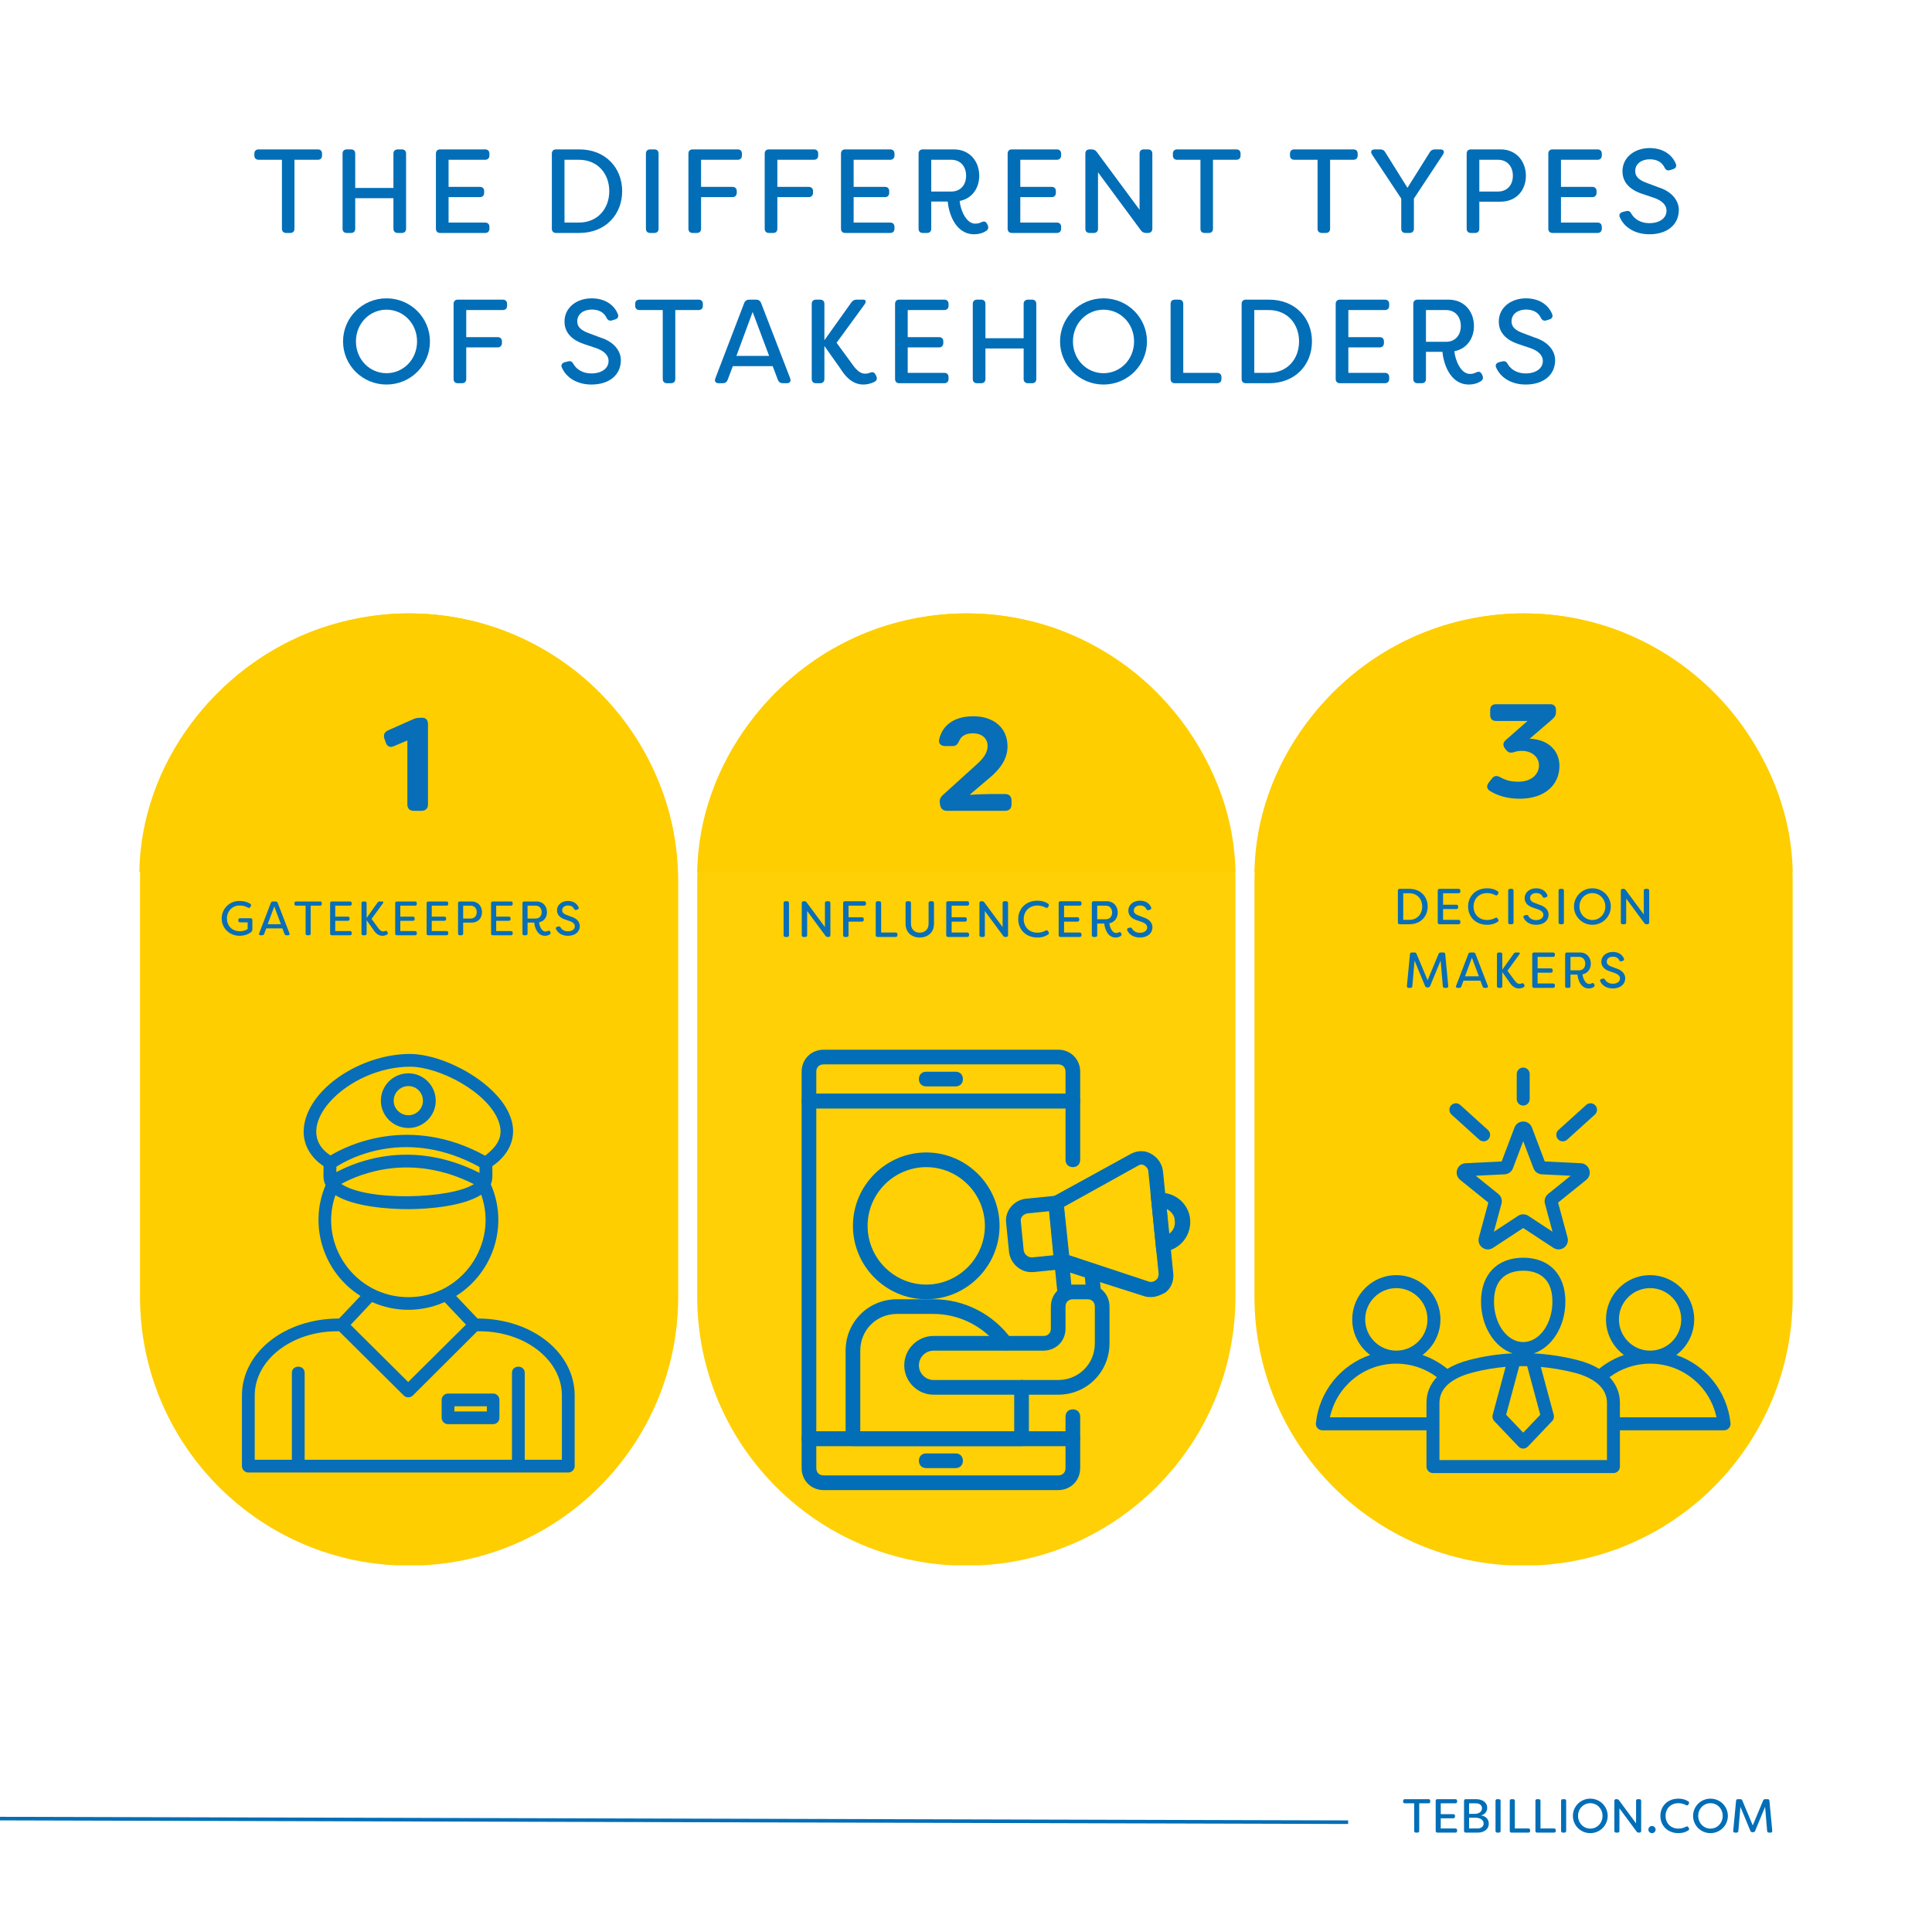 <?xml version="1.0" encoding="UTF-8"?>
<svg xmlns="http://www.w3.org/2000/svg" xmlns:xlink="http://www.w3.org/1999/xlink" width="1080" zoomAndPan="magnify" viewBox="0 0 810 810" height="1080" preserveAspectRatio="xMidYMid meet" version="1.0">
  <defs>
    <g></g>
    <clipPath id="c5f74a7e84">
      <path d="M 58.691 257.164 L 284.34 257.164 L 284.34 656.984 L 58.691 656.984 Z M 58.691 257.164 " clip-rule="nonzero"></path>
    </clipPath>
    <clipPath id="aec2c75e49">
      <path d="M 284.34 543.598 C 284.34 605.91 233.828 656.422 171.516 656.422 C 109.207 656.422 58.691 605.91 58.691 543.598 L 58.691 369.988 C 58.691 307.676 109.207 257.164 171.516 257.164 C 233.828 257.164 284.34 307.676 284.34 369.988 L 284.34 543.598 " clip-rule="nonzero"></path>
    </clipPath>
    <clipPath id="3941292f90">
      <path d="M 292.312 257.164 L 517.961 257.164 L 517.961 656.984 L 292.312 656.984 Z M 292.312 257.164 " clip-rule="nonzero"></path>
    </clipPath>
    <clipPath id="3db0f12c92">
      <path d="M 517.961 543.598 C 517.961 605.91 467.449 656.422 405.137 656.422 C 342.824 656.422 292.312 605.91 292.312 543.598 L 292.312 369.988 C 292.312 307.676 342.824 257.164 405.137 257.164 C 467.449 257.164 517.961 307.676 517.961 369.988 L 517.961 543.598 " clip-rule="nonzero"></path>
    </clipPath>
    <clipPath id="360fdad496">
      <path d="M 525.934 257.164 L 751.582 257.164 L 751.582 656.984 L 525.934 656.984 Z M 525.934 257.164 " clip-rule="nonzero"></path>
    </clipPath>
    <clipPath id="1d85166f72">
      <path d="M 751.582 543.598 C 751.582 605.91 701.066 656.422 638.758 656.422 C 576.445 656.422 525.934 605.91 525.934 543.598 L 525.934 369.988 C 525.934 307.676 576.445 257.164 638.758 257.164 C 701.066 257.164 751.582 307.676 751.582 369.988 L 751.582 543.598 " clip-rule="nonzero"></path>
    </clipPath>
    <clipPath id="6a8319f221">
      <path d="M 58.418 257.168 L 284.066 257.168 L 284.066 365.652 L 58.418 365.652 Z M 58.418 257.168 " clip-rule="nonzero"></path>
    </clipPath>
    <clipPath id="dd61b9aa78">
      <path d="M 133.672 263.684 C 145.203 259.746 158.395 257.168 171.301 257.168 C 184.211 257.168 196.633 259.379 208.078 263.312 C 208.32 263.438 208.566 263.438 208.809 263.559 C 251.793 279.297 283.457 320.848 284.066 365.652 L 58.418 365.652 C 59.023 320.602 90.199 279.051 133.672 263.684 " clip-rule="nonzero"></path>
    </clipPath>
    <clipPath id="b96dbe011e">
      <path d="M 292.316 257.168 L 517.965 257.168 L 517.965 365.652 L 292.316 365.652 Z M 292.316 257.168 " clip-rule="nonzero"></path>
    </clipPath>
    <clipPath id="64f510106a">
      <path d="M 367.57 263.684 C 379.102 259.746 392.293 257.168 405.199 257.168 C 418.109 257.168 430.531 259.379 441.977 263.312 C 442.219 263.438 442.465 263.438 442.707 263.559 C 485.691 279.297 517.355 320.848 517.965 365.652 L 292.316 365.652 C 292.922 320.602 324.098 279.051 367.57 263.684 " clip-rule="nonzero"></path>
    </clipPath>
    <clipPath id="ff98ac339a">
      <path d="M 525.934 257.168 L 751.582 257.168 L 751.582 365.652 L 525.934 365.652 Z M 525.934 257.168 " clip-rule="nonzero"></path>
    </clipPath>
    <clipPath id="a4df72c965">
      <path d="M 601.191 263.684 C 612.723 259.746 625.914 257.168 638.82 257.168 C 651.727 257.168 664.148 259.379 675.598 263.312 C 675.84 263.438 676.082 263.438 676.328 263.559 C 719.312 279.297 750.977 320.848 751.582 365.652 L 525.934 365.652 C 526.543 320.602 557.719 279.051 601.191 263.684 " clip-rule="nonzero"></path>
    </clipPath>
    <clipPath id="aeaa6a0c74">
      <path d="M 551.613 447.48 L 725.613 447.48 L 725.613 617.73 L 551.613 617.73 Z M 551.613 447.48 " clip-rule="nonzero"></path>
    </clipPath>
    <clipPath id="5de60d8ac8">
      <path d="M 336.086 458 L 453 458 L 453 607 L 336.086 607 Z M 336.086 458 " clip-rule="nonzero"></path>
    </clipPath>
    <clipPath id="759e7409ba">
      <path d="M 336.086 440 L 453 440 L 453 465 L 336.086 465 Z M 336.086 440 " clip-rule="nonzero"></path>
    </clipPath>
    <clipPath id="56a685fe21">
      <path d="M 336.086 600 L 453 600 L 453 625 L 336.086 625 Z M 336.086 600 " clip-rule="nonzero"></path>
    </clipPath>
    <clipPath id="e0a54b3092">
      <path d="M 482 500 L 499.586 500 L 499.586 526 L 482 526 Z M 482 500 " clip-rule="nonzero"></path>
    </clipPath>
    <clipPath id="95b200358f">
      <path d="M 101.434 441.859 L 240.934 441.859 L 240.934 617.359 L 101.434 617.359 Z M 101.434 441.859 " clip-rule="nonzero"></path>
    </clipPath>
  </defs>
  <rect x="-81" width="972" fill="#ffffff" y="-81" height="972" fill-opacity="1"></rect>
  <rect x="-81" width="972" fill="#ffffff" y="-81" height="972" fill-opacity="1"></rect>
  <rect x="-81" width="972" fill="#ffffff" y="-81" height="972" fill-opacity="1"></rect>
  <g clip-path="url(#c5f74a7e84)">
    <g clip-path="url(#aec2c75e49)">
      <path fill="#fece00" d="M 284.34 257.164 L 284.34 656.281 L 58.691 656.281 L 58.691 257.164 Z M 284.34 257.164 " fill-opacity="1" fill-rule="nonzero"></path>
    </g>
  </g>
  <g clip-path="url(#3941292f90)">
    <g clip-path="url(#3db0f12c92)">
      <path fill="#ffd006" d="M 517.961 257.164 L 517.961 656.281 L 292.312 656.281 L 292.312 257.164 Z M 517.961 257.164 " fill-opacity="1" fill-rule="nonzero"></path>
    </g>
  </g>
  <g clip-path="url(#360fdad496)">
    <g clip-path="url(#1d85166f72)">
      <path fill="#fece00" d="M 751.582 257.164 L 751.582 656.281 L 525.934 656.281 L 525.934 257.164 Z M 751.582 257.164 " fill-opacity="1" fill-rule="nonzero"></path>
    </g>
  </g>
  <g clip-path="url(#6a8319f221)">
    <g clip-path="url(#dd61b9aa78)">
      <path fill="#fece00" d="M 58.418 257.168 L 284.066 257.168 L 284.066 365.652 L 58.418 365.652 Z M 58.418 257.168 " fill-opacity="1" fill-rule="nonzero"></path>
    </g>
  </g>
  <g clip-path="url(#b96dbe011e)">
    <g clip-path="url(#64f510106a)">
      <path fill="#fece00" d="M 292.316 257.168 L 517.965 257.168 L 517.965 365.652 L 292.316 365.652 Z M 292.316 257.168 " fill-opacity="1" fill-rule="nonzero"></path>
    </g>
  </g>
  <g clip-path="url(#ff98ac339a)">
    <g clip-path="url(#a4df72c965)">
      <path fill="#fece00" d="M 525.934 257.168 L 751.582 257.168 L 751.582 365.652 L 525.934 365.652 Z M 525.934 257.168 " fill-opacity="1" fill-rule="nonzero"></path>
    </g>
  </g>
  <path stroke-linecap="butt" transform="matrix(0.75, 0.002, -0.002, 0.75, -97.959, 761.445)" fill="none" stroke-linejoin="miter" d="M -0 1.001 L 884.236 1.001 " stroke="#016eb7" stroke-width="2" stroke-opacity="1" stroke-miterlimit="4"></path>
  <g clip-path="url(#aeaa6a0c74)">
    <path fill="#086eb8" d="M 725.527 596.645 C 724.09 583.148 714.965 572.238 702.785 568.082 C 707.34 564.695 710.297 559.27 710.297 553.16 C 710.297 542.926 702.004 534.602 691.805 534.602 C 681.609 534.602 673.312 542.926 673.312 553.16 C 673.312 559.273 676.277 564.707 680.836 568.09 C 677.074 569.379 673.555 571.336 670.426 573.891 C 667.828 572.305 664.691 571.031 661.066 570.129 C 655.031 568.625 649 567.723 643.004 567.418 C 650.637 564.93 656.293 556.117 656.293 545.656 C 656.293 534.332 649.52 527.301 638.613 527.301 C 627.703 527.301 620.93 534.332 620.93 545.656 C 620.93 556.09 626.559 564.887 634.164 567.398 C 628.098 567.691 622.078 568.602 616.133 570.137 C 612.504 571.07 609.383 572.336 606.805 573.895 C 603.676 571.34 600.152 569.379 596.387 568.09 C 600.949 564.707 603.91 559.273 603.91 553.16 C 603.91 542.926 595.617 534.602 585.418 534.602 C 575.223 534.602 566.926 542.926 566.926 553.16 C 566.926 559.27 569.887 564.695 574.438 568.082 C 562.258 572.238 553.133 583.148 551.695 596.645 C 551.613 597.414 551.859 598.18 552.375 598.758 C 552.891 599.332 553.625 599.66 554.395 599.66 L 598.062 599.66 L 598.062 614.867 C 598.062 616.375 599.281 617.594 600.781 617.594 L 676.441 617.594 C 677.941 617.594 679.16 616.375 679.16 614.867 L 679.16 599.66 L 722.828 599.66 C 723.598 599.66 724.332 599.332 724.848 598.758 C 725.363 598.18 725.609 597.414 725.527 596.645 Z M 678.746 553.16 C 678.746 545.934 684.605 540.055 691.805 540.055 C 699.008 540.055 704.863 545.934 704.863 553.16 C 704.863 560.383 699.012 566.262 691.812 566.266 C 691.809 566.266 691.809 566.266 691.805 566.266 C 691.805 566.266 691.801 566.266 691.797 566.266 C 684.602 566.262 678.746 560.383 678.746 553.16 Z M 645.766 593.133 L 638.613 600.648 L 631.457 593.133 L 636.945 572.766 C 638.055 572.746 639.168 572.75 640.281 572.777 Z M 626.363 545.656 C 626.363 534.43 634.039 532.754 638.613 532.754 C 643.188 532.754 650.859 534.43 650.859 545.656 C 650.859 555.035 645.367 562.668 638.613 562.668 C 631.859 562.668 626.363 555.035 626.363 545.656 Z M 572.359 553.16 C 572.359 545.934 578.219 540.055 585.418 540.055 C 592.621 540.055 598.477 545.934 598.477 553.16 C 598.477 560.383 592.625 566.262 585.426 566.266 C 585.422 566.266 585.422 566.266 585.418 566.266 C 585.418 566.266 585.414 566.266 585.41 566.266 C 578.215 566.262 572.359 560.383 572.359 553.16 Z M 557.582 594.207 C 560.375 581.195 571.848 571.719 585.41 571.715 C 585.414 571.715 585.418 571.715 585.418 571.715 C 585.422 571.715 585.422 571.715 585.426 571.715 C 591.594 571.719 597.52 573.711 602.414 577.371 C 599.559 580.359 598.062 583.996 598.062 588.145 L 598.062 594.207 Z M 673.727 612.145 L 603.496 612.145 L 603.496 588.145 C 603.496 580.609 611.105 577.062 617.488 575.414 C 622.023 574.246 626.613 573.461 631.234 573.062 L 625.812 593.195 C 625.566 594.117 625.816 595.102 626.473 595.789 L 636.648 606.48 C 637.16 607.02 637.871 607.324 638.613 607.324 C 639.355 607.324 640.062 607.02 640.578 606.48 L 650.75 595.789 C 651.406 595.102 651.656 594.117 651.41 593.195 L 645.996 573.094 C 650.57 573.504 655.16 574.277 659.758 575.422 C 664.977 576.719 673.727 580.102 673.727 588.145 Z M 679.16 594.207 L 679.16 588.145 C 679.16 584.031 677.641 580.379 674.797 577.379 C 679.691 573.715 685.625 571.719 691.797 571.719 C 691.801 571.719 691.805 571.719 691.805 571.719 C 691.809 571.719 691.809 571.719 691.812 571.719 C 705.375 571.719 716.848 581.195 719.645 594.207 Z M 610.91 490.395 C 610.402 491.961 610.902 493.637 612.18 494.668 L 623.992 504.195 L 620.016 518.871 C 619.586 520.457 620.164 522.109 621.492 523.074 C 622.184 523.578 622.984 523.832 623.789 523.832 C 624.531 523.832 625.273 523.617 625.934 523.184 L 638.613 514.855 L 651.289 523.184 C 652.664 524.086 654.406 524.043 655.73 523.074 C 657.059 522.109 657.637 520.457 657.207 518.871 L 653.23 504.195 L 665.043 494.668 C 666.32 493.637 666.82 491.961 666.312 490.395 C 665.805 488.828 664.422 487.766 662.785 487.688 L 647.648 486.945 L 642.27 472.73 C 641.688 471.191 640.25 470.195 638.613 470.195 C 636.973 470.195 635.539 471.191 634.957 472.727 L 629.578 486.945 L 614.441 487.688 C 612.805 487.766 611.418 488.828 610.91 490.395 Z M 630.836 492.344 C 632.391 492.27 633.75 491.277 634.301 489.816 L 638.613 478.426 L 642.922 489.816 C 643.473 491.277 644.836 492.27 646.387 492.344 L 658.516 492.938 L 649.051 500.57 C 647.836 501.551 647.32 503.156 647.727 504.66 L 650.91 516.418 L 640.754 509.742 C 640.102 509.316 639.355 509.102 638.613 509.102 C 637.867 509.102 637.121 509.316 636.469 509.742 L 626.312 516.418 L 629.496 504.66 C 629.902 503.152 629.383 501.547 628.172 500.57 L 618.707 492.938 Z M 635.895 460.785 L 635.895 450.309 C 635.895 448.805 637.113 447.582 638.613 447.582 C 640.113 447.582 641.328 448.805 641.328 450.309 L 641.328 460.785 C 641.328 462.289 640.113 463.512 638.613 463.512 C 637.113 463.512 635.895 462.289 635.895 460.785 Z M 653.188 477.613 C 652.184 476.496 652.273 474.77 653.387 473.762 L 665.02 463.25 C 666.137 462.242 667.852 462.332 668.855 463.453 C 669.863 464.57 669.77 466.297 668.656 467.301 L 657.023 477.816 C 656.504 478.285 655.852 478.516 655.207 478.516 C 654.461 478.516 653.723 478.211 653.188 477.613 Z M 608.367 463.453 C 609.371 462.332 611.086 462.242 612.203 463.25 L 623.836 473.762 C 624.949 474.77 625.043 476.496 624.039 477.613 C 623.5 478.211 622.762 478.516 622.02 478.516 C 621.371 478.516 620.719 478.285 620.199 477.816 L 608.566 467.301 C 607.453 466.297 607.363 464.57 608.367 463.453 Z M 608.367 463.453 " fill-opacity="1" fill-rule="nonzero"></path>
  </g>
  <g clip-path="url(#5de60d8ac8)">
    <path fill="#016eb7" d="M 449.797 606.27 L 339.16 606.27 C 337.316 606.27 336.086 605.039 336.086 603.191 L 336.086 461.633 C 336.086 459.785 337.316 458.555 339.16 458.555 L 449.797 458.555 C 451.645 458.555 452.871 459.785 452.871 461.633 L 452.871 486.25 C 452.871 488.098 451.645 489.328 449.797 489.328 C 447.953 489.328 446.727 488.098 446.727 486.25 L 446.727 464.707 L 342.234 464.707 L 342.234 600.113 L 446.727 600.113 L 446.727 593.961 C 446.727 592.113 447.953 590.883 449.797 590.883 C 451.645 590.883 452.871 592.113 452.871 593.961 L 452.871 603.191 C 452.871 605.039 451.645 606.27 449.797 606.27 Z M 449.797 606.27 " fill-opacity="1" fill-rule="nonzero"></path>
  </g>
  <g clip-path="url(#759e7409ba)">
    <path fill="#016eb7" d="M 449.797 464.707 L 339.16 464.707 C 337.316 464.707 336.086 463.477 336.086 461.633 L 336.086 449.32 C 336.086 444.09 340.082 440.09 345.305 440.09 L 443.652 440.09 C 448.875 440.09 452.871 444.09 452.871 449.32 L 452.871 461.633 C 452.871 463.477 451.645 464.707 449.797 464.707 Z M 342.234 458.555 L 446.727 458.555 L 446.727 449.32 C 446.727 447.477 445.496 446.242 443.652 446.242 L 345.305 446.242 C 343.461 446.242 342.234 447.477 342.234 449.32 Z M 342.234 458.555 " fill-opacity="1" fill-rule="nonzero"></path>
  </g>
  <path fill="#016eb7" d="M 400.625 455.477 L 388.332 455.477 C 386.488 455.477 385.258 454.246 385.258 452.398 C 385.258 450.551 386.488 449.32 388.332 449.32 L 400.625 449.32 C 402.469 449.32 403.699 450.551 403.699 452.398 C 403.699 454.246 402.469 455.477 400.625 455.477 Z M 400.625 455.477 " fill-opacity="1" fill-rule="nonzero"></path>
  <g clip-path="url(#56a685fe21)">
    <path fill="#016eb7" d="M 443.652 624.734 L 345.305 624.734 C 340.082 624.734 336.086 620.734 336.086 615.504 L 336.086 603.191 C 336.086 601.348 337.316 600.113 339.16 600.113 L 449.797 600.113 C 451.645 600.113 452.871 601.348 452.871 603.191 L 452.871 615.504 C 452.871 620.734 448.875 624.734 443.652 624.734 Z M 342.234 606.27 L 342.234 615.504 C 342.234 617.348 343.461 618.578 345.305 618.578 L 443.652 618.578 C 445.496 618.578 446.727 617.348 446.727 615.504 L 446.727 606.27 Z M 342.234 606.27 " fill-opacity="1" fill-rule="nonzero"></path>
  </g>
  <path fill="#016eb7" d="M 400.625 615.504 L 388.332 615.504 C 386.488 615.504 385.258 614.27 385.258 612.426 C 385.258 610.578 386.488 609.348 388.332 609.348 L 400.625 609.348 C 402.469 609.348 403.699 610.578 403.699 612.426 C 403.699 614.27 402.469 615.504 400.625 615.504 Z M 400.625 615.504 " fill-opacity="1" fill-rule="nonzero"></path>
  <path fill="#016eb7" d="M 432.281 533.336 C 427.672 533.336 423.676 529.641 423.062 525.027 L 421.832 512.715 C 421.219 507.793 424.906 503.176 430.129 502.562 L 445.496 501.023 L 448.57 531.797 L 433.203 533.336 C 432.895 533.336 432.59 533.336 432.281 533.336 Z M 439.965 507.793 L 430.746 508.715 C 429.207 509.023 427.672 510.254 427.977 512.102 L 429.207 524.41 C 429.516 525.949 431.051 527.18 432.59 527.18 L 441.809 526.258 Z M 439.965 507.793 " fill-opacity="1" fill-rule="nonzero"></path>
  <path fill="#016eb7" d="M 482.684 543.797 C 481.762 543.797 480.84 543.797 479.918 543.492 L 442.117 531.488 L 439.348 502.867 L 474.078 483.789 C 476.844 482.25 480.223 482.25 482.684 483.789 C 485.449 485.328 487.293 488.098 487.602 491.176 L 491.902 533.949 C 492.211 537.027 490.98 540.105 488.523 541.953 C 486.68 542.875 484.836 543.797 482.684 543.797 Z M 481.762 537.336 C 482.684 537.645 483.914 537.336 484.527 536.719 C 485.449 536.105 485.758 535.18 485.758 533.949 L 481.453 491.176 C 481.453 490.25 480.84 489.328 479.918 488.711 C 478.996 488.098 478.074 488.098 477.152 488.711 L 446.109 505.945 L 448.262 526.258 Z M 481.762 537.336 " fill-opacity="1" fill-rule="nonzero"></path>
  <g clip-path="url(#e0a54b3092)">
    <path fill="#016eb7" d="M 484.836 525.027 L 482.375 500.406 L 485.449 500.098 C 492.211 499.484 498.355 504.406 498.973 511.176 C 499.586 517.949 494.668 524.102 487.906 524.719 Z M 489.137 506.867 L 490.059 517.332 C 491.902 516.102 492.824 513.945 492.52 511.793 C 492.52 509.641 490.98 507.793 489.137 506.867 Z M 489.137 506.867 " fill-opacity="1" fill-rule="nonzero"></path>
  </g>
  <path fill="#016eb7" d="M 442.074 529.348 L 448.191 528.746 L 449.543 542.527 L 443.426 543.129 Z M 442.074 529.348 " fill-opacity="1" fill-rule="nonzero"></path>
  <path fill="#016eb7" d="M 454.613 533.355 L 460.73 532.754 L 461.57 541.332 L 455.453 541.934 Z M 454.613 533.355 " fill-opacity="1" fill-rule="nonzero"></path>
  <path fill="#016eb7" d="M 388.332 544.723 C 371.43 544.723 357.598 530.871 357.598 513.945 C 357.598 497.02 371.43 483.172 388.332 483.172 C 405.234 483.172 419.066 497.02 419.066 513.945 C 419.066 530.871 405.234 544.723 388.332 544.723 Z M 388.332 489.328 C 374.809 489.328 363.746 500.406 363.746 513.945 C 363.746 527.488 374.809 538.566 388.332 538.566 C 401.855 538.566 412.918 527.488 412.918 513.945 C 412.918 500.406 401.855 489.328 388.332 489.328 Z M 388.332 489.328 " fill-opacity="1" fill-rule="nonzero"></path>
  <path fill="#016eb7" d="M 428.285 606.27 L 357.598 606.27 C 355.754 606.27 354.527 605.039 354.527 603.191 L 354.527 566.262 C 354.527 554.262 364.055 544.723 376.039 544.723 L 391.406 544.723 C 404.312 544.723 416.301 550.875 423.984 561.34 C 424.906 562.57 424.598 564.727 423.367 565.648 C 422.141 566.57 419.988 566.262 419.066 565.031 C 412.613 556.109 402.164 550.875 391.406 550.875 L 376.039 550.875 C 367.434 550.875 360.672 557.648 360.672 566.262 L 360.672 600.113 L 425.211 600.113 L 425.211 584.727 C 425.211 583.805 425.211 582.883 425.211 581.957 C 425.211 580.113 426.441 578.883 427.977 578.574 C 429.82 578.266 431.051 579.805 431.359 581.344 C 431.359 582.574 431.359 583.496 431.359 584.727 L 431.359 603.191 C 431.359 605.039 430.129 606.27 428.285 606.27 Z M 428.285 606.27 " fill-opacity="1" fill-rule="nonzero"></path>
  <path fill="#016eb7" d="M 443.652 584.727 L 391.406 584.727 C 384.645 584.727 379.113 579.188 379.113 572.418 C 379.113 565.648 384.645 560.109 391.406 560.109 L 437.504 560.109 C 439.348 560.109 440.578 558.879 440.578 557.031 L 440.578 547.801 C 440.578 542.566 444.574 538.566 449.797 538.566 L 455.945 538.566 C 461.172 538.566 465.164 542.566 465.164 547.801 L 465.164 563.188 C 465.164 575.188 455.637 584.727 443.652 584.727 Z M 391.406 566.262 C 388.023 566.262 385.258 569.031 385.258 572.418 C 385.258 575.805 388.023 578.574 391.406 578.574 L 443.652 578.574 C 452.258 578.574 459.02 571.805 459.02 563.188 L 459.02 547.801 C 459.02 545.953 457.789 544.723 455.945 544.723 L 449.797 544.723 C 447.953 544.723 446.727 545.953 446.727 547.801 L 446.727 557.031 C 446.727 562.262 442.73 566.262 437.504 566.262 Z M 391.406 566.262 " fill-opacity="1" fill-rule="nonzero"></path>
  <g clip-path="url(#95b200358f)">
    <path fill="#086eb8" d="M 206.703 597.098 L 187.836 597.098 C 186.395 597.098 185.156 595.863 185.156 594.426 L 185.156 586.922 C 185.156 585.48 186.395 584.25 187.836 584.25 L 206.703 584.25 C 208.25 584.25 209.387 585.48 209.387 586.922 L 209.387 594.426 C 209.387 595.863 208.25 597.098 206.703 597.098 Z M 171.031 506.941 C 162.266 506.941 148.242 505.812 140.613 501.082 C 133.398 521.746 148.863 543.848 171.238 543.848 C 193.609 543.848 209.074 521.539 201.754 500.879 C 194.23 505.711 179.793 506.941 171.031 506.941 Z M 136.492 496.867 C 135.254 494.605 135.664 491.934 135.664 488.953 L 133.5 487.309 C 127.52 482.066 125.871 475.18 128.551 467.777 C 133.602 453.691 153.191 441.973 171.75 441.871 C 186.289 441.871 208.664 454 213.922 468.086 C 216.602 475.074 214.746 481.859 208.664 487.207 L 206.395 488.953 C 206.395 491.73 206.703 494.402 205.777 496.559 C 213.305 513.625 206.91 533.465 191.238 543.336 L 200.207 552.793 C 223.098 552.793 240.934 567.082 240.934 585.07 L 240.934 614.676 C 240.934 616.117 239.699 617.352 238.254 617.352 L 104.117 617.352 C 102.672 617.352 101.434 616.117 101.434 614.676 L 101.434 585.07 C 101.434 567.082 119.273 552.793 142.16 552.793 L 151.133 543.336 C 135.664 533.566 129.273 513.934 136.492 496.867 Z M 171.75 447.215 C 146.078 447.422 122.676 471.273 136.902 483.195 L 138.551 484.43 C 145.355 480.316 171.75 467.16 203.406 484.531 C 208.457 480.523 211.445 476.516 208.973 469.934 C 204.438 457.906 184.332 447.215 171.75 447.215 Z M 141.027 489.16 L 141.027 491.422 C 150.305 486.484 173.195 477.645 201.035 491.73 L 201.035 489.262 C 170.617 472.504 146.387 485.664 141.027 489.16 Z M 143.09 496.355 C 154.121 503.859 189.074 502.625 198.66 496.457 C 172.578 483.301 151.234 491.934 143.09 496.355 Z M 171.238 472.918 C 164.844 472.918 159.688 467.777 159.688 461.504 C 159.688 455.133 164.844 449.992 171.238 449.992 C 177.527 449.992 182.68 455.133 182.68 461.504 C 182.68 467.777 177.527 472.918 171.238 472.918 Z M 171.238 455.336 C 167.832 455.336 165.051 458.113 165.051 461.504 C 165.051 464.797 167.832 467.57 171.238 467.57 C 174.641 467.57 177.32 464.797 177.32 461.504 C 177.32 458.113 174.641 455.336 171.238 455.336 Z M 147.008 555.465 L 171.133 579.418 L 195.363 555.363 L 186.395 545.902 C 176.699 550.223 165.668 550.223 155.977 545.902 Z M 106.797 612.004 L 122.363 612.004 L 122.363 575.613 C 122.363 572.117 127.727 572.117 127.727 575.613 L 127.727 612.004 L 214.645 612.004 L 214.645 575.613 C 214.645 572.117 220.004 572.117 220.004 575.613 L 220.004 612.004 L 235.574 612.004 L 235.574 585.07 C 235.574 570.164 220.109 558.137 201.035 558.137 L 200.105 558.137 L 173.094 585.07 C 171.957 586.098 170.309 586.098 169.277 585.07 L 142.16 558.137 L 141.336 558.137 C 122.262 558.137 106.797 570.164 106.797 585.07 Z M 190.516 591.754 L 204.125 591.754 L 204.125 589.594 L 190.516 589.594 Z M 190.516 591.754 " fill-opacity="1" fill-rule="evenodd"></path>
  </g>
  <g fill="#086eb8" fill-opacity="1">
    <g transform="translate(159.923, 339.93)">
      <g>
        <path d="M 13.543 0 L 16.777 0 C 18.504 0 19.508 -0.949 19.508 -2.676 L 19.508 -36.34 C 19.508 -38.066 18.617 -39.016 17.055 -39.016 C 15.27 -39.016 14.324 -38.902 13.043 -38.289 L 2.785 -33.719 C 1.281 -33.051 0.723 -31.879 1.227 -30.266 L 1.785 -28.703 C 2.285 -27.031 3.566 -26.363 5.184 -27.086 L 10.867 -29.484 L 10.867 -2.676 C 10.867 -0.949 11.816 0 13.543 0 Z M 13.543 0 "></path>
      </g>
    </g>
  </g>
  <g fill="#086eb8" fill-opacity="1">
    <g transform="translate(391.251, 339.93)">
      <g>
        <path d="M 5.797 0 L 30.152 0 C 31.879 0 32.828 -0.949 32.828 -2.676 L 32.828 -4.293 C 32.828 -6.02 31.879 -7.023 30.152 -7.023 L 23.633 -7.023 C 23.188 -7.023 17.723 -6.91 15.551 -6.688 L 15.496 -6.91 L 23.91 -14.047 C 27.645 -17.223 31.156 -21.402 31.156 -27.031 C 31.156 -34.777 25.359 -39.629 16.832 -39.629 C 7.637 -39.629 3.566 -34.836 2.508 -29.93 C 2.117 -28.203 3.234 -27.145 5.016 -27.145 L 8.082 -27.145 C 9.699 -27.145 10.254 -27.98 10.98 -29.484 C 11.703 -31.102 13.32 -32.492 16.664 -32.492 C 20.176 -32.492 22.797 -30.543 22.797 -27.199 C 22.797 -23.965 20.566 -21.457 17.555 -18.84 L 4.07 -6.633 C 2.953 -5.629 2.562 -4.57 2.785 -3.176 L 2.898 -2.453 C 3.176 -0.836 4.18 0 5.797 0 Z M 5.797 0 "></path>
      </g>
    </g>
  </g>
  <g fill="#086eb8" fill-opacity="1">
    <g transform="translate(621.365, 334.256)">
      <g>
        <path d="M 15.773 0.613 C 26.586 0.613 32.438 -5.461 32.438 -13.098 C 32.438 -19.676 27.699 -23.52 22.238 -24.301 C 21.516 -24.469 20.734 -24.523 19.953 -24.523 L 29.594 -32.828 C 30.543 -33.664 30.988 -34.555 30.988 -35.781 L 30.988 -36.617 C 30.988 -38.121 30.098 -39.016 28.594 -39.016 L 5.852 -39.016 C 4.293 -39.016 3.398 -38.121 3.398 -36.617 L 3.398 -34.445 C 3.398 -32.883 4.293 -31.992 5.852 -31.992 L 19.062 -31.992 L 9.977 -24.023 C 8.805 -23.02 8.641 -21.848 9.477 -20.621 L 10.09 -19.84 C 10.926 -18.672 11.926 -18.504 13.32 -18.895 C 14.547 -19.34 15.773 -19.453 16.664 -19.453 C 20.68 -19.453 23.855 -17.055 23.855 -13.32 C 23.855 -9.922 21.012 -6.52 15.16 -6.52 C 12.598 -6.52 10.422 -6.855 7.469 -8.473 C 6.133 -9.195 5.016 -9.027 4.125 -7.859 L 2.785 -6.133 C 1.84 -4.906 1.895 -3.621 3.176 -2.73 C 6.52 -0.559 10.926 0.613 15.773 0.613 Z M 15.773 0.613 "></path>
      </g>
    </g>
  </g>
  <g fill="#086eb8" fill-opacity="1">
    <g transform="translate(92.037, 392.121)">
      <g>
        <path d="M 8.461 0.223 C 9.758 0.223 11.52 -0.062 13.137 -1.254 C 13.602 -1.621 13.766 -1.941 13.766 -2.328 L 13.766 -6.418 C 13.766 -6.883 13.5 -7.145 13.035 -7.145 L 8.602 -7.145 C 8.137 -7.145 7.875 -6.883 7.875 -6.418 L 7.875 -6.176 C 7.875 -5.707 8.137 -5.426 8.602 -5.426 L 11.801 -5.426 L 11.801 -2.609 C 10.852 -2.004 9.797 -1.699 8.562 -1.699 C 4.918 -1.699 3.098 -4.352 3.098 -7.066 C 3.098 -10.082 5.406 -12.469 8.277 -12.469 C 9.352 -12.469 10.324 -12.449 11.902 -11.598 C 12.348 -11.355 12.691 -11.418 12.914 -11.863 L 13.117 -12.207 C 13.34 -12.633 13.258 -12.977 12.875 -13.219 C 11.496 -14.07 10.02 -14.391 8.277 -14.391 C 4.191 -14.391 0.91 -11.133 0.91 -7.043 C 0.91 -3.055 4.07 0.223 8.461 0.223 Z M 8.461 0.223 "></path>
      </g>
    </g>
  </g>
  <g fill="#086eb8" fill-opacity="1">
    <g transform="translate(108.086, 392.121)">
      <g>
        <path d="M 1.152 0 L 1.82 0 C 2.246 0 2.512 -0.184 2.672 -0.586 L 3.543 -2.895 L 10.305 -2.895 L 11.176 -0.586 C 11.336 -0.184 11.621 0 12.043 0 L 12.691 0 C 13.238 0 13.441 -0.344 13.258 -0.852 L 8.34 -13.582 C 8.199 -13.969 7.914 -14.168 7.488 -14.168 L 6.316 -14.168 C 5.91 -14.168 5.605 -13.969 5.465 -13.582 L 0.586 -0.852 C 0.383 -0.344 0.605 0 1.152 0 Z M 4.148 -4.637 L 6.902 -12.086 L 9.695 -4.637 Z M 4.148 -4.637 "></path>
      </g>
    </g>
  </g>
  <g fill="#086eb8" fill-opacity="1">
    <g transform="translate(123.084, 392.121)">
      <g>
        <path d="M 11.113 -14.168 L 1.094 -14.168 C 0.648 -14.168 0.363 -13.906 0.363 -13.441 L 0.363 -13.137 C 0.363 -12.672 0.648 -12.41 1.094 -12.41 L 5.039 -12.41 L 5.039 -0.73 C 5.039 -0.262 5.305 0 5.77 0 L 6.438 0 C 6.902 0 7.164 -0.262 7.164 -0.73 L 7.164 -12.41 L 11.113 -12.41 C 11.578 -12.41 11.844 -12.672 11.844 -13.137 L 11.844 -13.441 C 11.844 -13.906 11.578 -14.168 11.113 -14.168 Z M 11.113 -14.168 "></path>
      </g>
    </g>
  </g>
  <g fill="#086eb8" fill-opacity="1">
    <g transform="translate(136.462, 392.121)">
      <g>
        <path d="M 10.281 -12.41 C 10.73 -12.41 11.012 -12.672 11.012 -13.137 L 11.012 -13.441 C 11.012 -13.906 10.73 -14.168 10.281 -14.168 L 2.672 -14.168 C 2.207 -14.168 1.941 -13.906 1.941 -13.441 L 1.941 -0.73 C 1.941 -0.262 2.207 0 2.672 0 L 10.281 0 C 10.73 0 11.012 -0.262 11.012 -0.73 L 11.012 -1.031 C 11.012 -1.496 10.73 -1.762 10.281 -1.762 L 4.09 -1.762 L 4.09 -6.074 L 9.391 -6.074 C 9.859 -6.074 10.121 -6.355 10.121 -6.82 L 10.121 -7.086 C 10.121 -7.551 9.859 -7.812 9.391 -7.812 L 4.09 -7.812 L 4.09 -12.41 Z M 10.281 -12.41 "></path>
      </g>
    </g>
  </g>
  <g fill="#086eb8" fill-opacity="1">
    <g transform="translate(149.637, 392.121)">
      <g>
        <path d="M 10.688 0.223 C 11.152 0.223 11.922 0.102 12.531 -0.223 C 12.996 -0.445 13.055 -0.852 12.855 -1.234 L 12.734 -1.477 C 12.531 -1.883 12.227 -1.941 11.781 -1.781 C 11.438 -1.621 11.133 -1.621 10.93 -1.621 C 10.082 -1.621 9.352 -2.41 8.723 -3.32 L 6.133 -6.863 L 10.891 -13.379 C 11.176 -13.785 11.133 -14.168 10.668 -14.168 L 9.555 -14.168 C 9.168 -14.168 8.887 -14.047 8.645 -13.703 L 4.07 -7.289 L 4.07 -13.441 C 4.07 -13.906 3.805 -14.168 3.34 -14.168 L 2.652 -14.168 C 2.188 -14.168 1.922 -13.906 1.922 -13.441 L 1.922 -0.73 C 1.922 -0.262 2.188 0 2.652 0 L 3.34 0 C 3.805 0 4.07 -0.262 4.07 -0.73 L 4.07 -6.316 L 6.762 -2.512 C 7.449 -1.438 8.625 0.223 10.688 0.223 Z M 10.688 0.223 "></path>
      </g>
    </g>
  </g>
  <g fill="#086eb8" fill-opacity="1">
    <g transform="translate(163.744, 392.121)">
      <g>
        <path d="M 10.281 -12.41 C 10.73 -12.41 11.012 -12.672 11.012 -13.137 L 11.012 -13.441 C 11.012 -13.906 10.73 -14.168 10.281 -14.168 L 2.672 -14.168 C 2.207 -14.168 1.941 -13.906 1.941 -13.441 L 1.941 -0.73 C 1.941 -0.262 2.207 0 2.672 0 L 10.281 0 C 10.73 0 11.012 -0.262 11.012 -0.73 L 11.012 -1.031 C 11.012 -1.496 10.73 -1.762 10.281 -1.762 L 4.09 -1.762 L 4.09 -6.074 L 9.391 -6.074 C 9.859 -6.074 10.121 -6.355 10.121 -6.82 L 10.121 -7.086 C 10.121 -7.551 9.859 -7.812 9.391 -7.812 L 4.09 -7.812 L 4.09 -12.41 Z M 10.281 -12.41 "></path>
      </g>
    </g>
  </g>
  <g fill="#086eb8" fill-opacity="1">
    <g transform="translate(176.92, 392.121)">
      <g>
        <path d="M 10.281 -12.41 C 10.73 -12.41 11.012 -12.672 11.012 -13.137 L 11.012 -13.441 C 11.012 -13.906 10.73 -14.168 10.281 -14.168 L 2.672 -14.168 C 2.207 -14.168 1.941 -13.906 1.941 -13.441 L 1.941 -0.73 C 1.941 -0.262 2.207 0 2.672 0 L 10.281 0 C 10.73 0 11.012 -0.262 11.012 -0.73 L 11.012 -1.031 C 11.012 -1.496 10.73 -1.762 10.281 -1.762 L 4.09 -1.762 L 4.09 -6.074 L 9.391 -6.074 C 9.859 -6.074 10.121 -6.355 10.121 -6.82 L 10.121 -7.086 C 10.121 -7.551 9.859 -7.812 9.391 -7.812 L 4.09 -7.812 L 4.09 -12.41 Z M 10.281 -12.41 "></path>
      </g>
    </g>
  </g>
  <g fill="#086eb8" fill-opacity="1">
    <g transform="translate(190.095, 392.121)">
      <g>
        <path d="M 7.672 -14.168 L 2.672 -14.168 C 2.207 -14.168 1.941 -13.906 1.941 -13.441 L 1.941 -0.73 C 1.941 -0.262 2.207 0 2.672 0 L 3.359 0 C 3.824 0 4.09 -0.262 4.09 -0.73 L 4.09 -5.305 L 7.672 -5.305 C 10.406 -5.305 11.984 -7.289 11.984 -9.676 C 11.984 -12.086 10.426 -14.168 7.672 -14.168 Z M 7.246 -7.023 L 4.09 -7.023 L 4.09 -12.41 L 7.246 -12.41 C 8.805 -12.41 9.777 -11.297 9.777 -9.695 C 9.777 -8.137 8.824 -7.023 7.246 -7.023 Z M 7.246 -7.023 "></path>
      </g>
    </g>
  </g>
  <g fill="#086eb8" fill-opacity="1">
    <g transform="translate(203.939, 392.121)">
      <g>
        <path d="M 10.281 -12.41 C 10.73 -12.41 11.012 -12.672 11.012 -13.137 L 11.012 -13.441 C 11.012 -13.906 10.73 -14.168 10.281 -14.168 L 2.672 -14.168 C 2.207 -14.168 1.941 -13.906 1.941 -13.441 L 1.941 -0.73 C 1.941 -0.262 2.207 0 2.672 0 L 10.281 0 C 10.73 0 11.012 -0.262 11.012 -0.73 L 11.012 -1.031 C 11.012 -1.496 10.73 -1.762 10.281 -1.762 L 4.09 -1.762 L 4.09 -6.074 L 9.391 -6.074 C 9.859 -6.074 10.121 -6.355 10.121 -6.82 L 10.121 -7.086 C 10.121 -7.551 9.859 -7.812 9.391 -7.812 L 4.09 -7.812 L 4.09 -12.41 Z M 10.281 -12.41 "></path>
      </g>
    </g>
  </g>
  <g fill="#086eb8" fill-opacity="1">
    <g transform="translate(217.115, 392.121)">
      <g>
        <path d="M 11.355 0.223 C 12.086 0.223 12.793 0.039 13.402 -0.363 C 13.785 -0.605 13.805 -0.973 13.625 -1.375 L 13.523 -1.559 C 13.301 -1.984 12.996 -2.023 12.551 -1.82 C 12.266 -1.66 11.922 -1.578 11.52 -1.578 C 9.98 -1.578 9.027 -3.887 8.887 -5.426 C 10.992 -5.828 12.207 -7.59 12.207 -9.695 C 12.207 -12.105 10.629 -14.168 7.895 -14.168 L 2.652 -14.168 C 2.188 -14.168 1.922 -13.906 1.922 -13.441 L 1.922 -0.73 C 1.922 -0.262 2.188 0 2.652 0 L 3.34 0 C 3.805 0 4.07 -0.262 4.07 -0.73 L 4.07 -5.324 L 6.863 -5.324 C 7.004 -3.625 8.016 0.223 11.355 0.223 Z M 4.07 -7.023 L 4.07 -12.41 L 7.469 -12.41 C 9.008 -12.41 9.98 -11.297 9.98 -9.695 C 9.98 -8.137 9.027 -7.023 7.469 -7.023 Z M 4.07 -7.023 "></path>
      </g>
    </g>
  </g>
  <g fill="#086eb8" fill-opacity="1">
    <g transform="translate(232.193, 392.121)">
      <g>
        <path d="M 5.91 0.223 C 8.867 0.223 10.891 -1.355 10.891 -3.906 C 10.891 -5.426 9.797 -7.004 7.41 -7.754 L 5.305 -8.543 C 3.684 -9.148 3.5 -9.918 3.5 -10.504 C 3.5 -11.762 4.617 -12.488 5.953 -12.488 C 7.125 -12.488 7.996 -12.043 8.461 -11.113 C 8.664 -10.688 8.945 -10.527 9.391 -10.648 L 9.898 -10.809 C 10.344 -10.93 10.566 -11.273 10.383 -11.719 C 9.738 -13.32 8.156 -14.391 5.93 -14.391 C 3.48 -14.391 1.336 -12.895 1.336 -10.445 C 1.336 -9.129 1.984 -7.531 4.656 -6.641 L 6.762 -5.93 C 7.914 -5.508 8.805 -4.84 8.805 -3.766 C 8.805 -2.551 7.691 -1.66 5.871 -1.66 C 4.453 -1.66 3.379 -2.348 2.875 -3.219 C 2.652 -3.645 2.41 -3.805 1.965 -3.703 L 1.375 -3.562 C 0.93 -3.441 0.688 -3.098 0.891 -2.652 C 1.621 -0.992 3.402 0.223 5.91 0.223 Z M 5.91 0.223 "></path>
      </g>
    </g>
  </g>
  <g fill="#086eb8" fill-opacity="1">
    <g transform="translate(245.142, 392.121)">
      <g></g>
    </g>
  </g>
  <g fill="#016eb7" fill-opacity="1">
    <g transform="translate(587.918, 768.334)">
      <g>
        <path d="M 11 -14.023 L 1.082 -14.023 C 0.641 -14.023 0.359 -13.766 0.359 -13.305 L 0.359 -13.004 C 0.359 -12.543 0.641 -12.281 1.082 -12.281 L 4.988 -12.281 L 4.988 -0.723 C 4.988 -0.262 5.25 0 5.711 0 L 6.371 0 C 6.832 0 7.094 -0.262 7.094 -0.723 L 7.094 -12.281 L 11 -12.281 C 11.461 -12.281 11.719 -12.543 11.719 -13.004 L 11.719 -13.305 C 11.719 -13.766 11.461 -14.023 11 -14.023 Z M 11 -14.023 "></path>
      </g>
    </g>
  </g>
  <g fill="#016eb7" fill-opacity="1">
    <g transform="translate(599.999, 768.334)">
      <g>
        <path d="M 10.176 -12.281 C 10.617 -12.281 10.898 -12.543 10.898 -13.004 L 10.898 -13.305 C 10.898 -13.766 10.617 -14.023 10.176 -14.023 L 2.645 -14.023 C 2.184 -14.023 1.922 -13.766 1.922 -13.305 L 1.922 -0.723 C 1.922 -0.262 2.184 0 2.645 0 L 10.176 0 C 10.617 0 10.898 -0.262 10.898 -0.723 L 10.898 -1.023 C 10.898 -1.484 10.617 -1.742 10.176 -1.742 L 4.047 -1.742 L 4.047 -6.012 L 9.297 -6.012 C 9.758 -6.012 10.016 -6.289 10.016 -6.75 L 10.016 -7.012 C 10.016 -7.473 9.758 -7.734 9.297 -7.734 L 4.047 -7.734 L 4.047 -12.281 Z M 10.176 -12.281 "></path>
      </g>
    </g>
  </g>
  <g fill="#016eb7" fill-opacity="1">
    <g transform="translate(611.88, 768.334)">
      <g>
        <path d="M 8.996 -7.191 C 10.82 -7.652 11.641 -8.957 11.641 -10.398 C 11.641 -12.66 9.656 -14.023 6.973 -14.023 L 2.645 -14.023 C 2.184 -14.023 1.922 -13.766 1.922 -13.305 L 1.922 -0.723 C 1.922 -0.262 2.184 0 2.645 0 L 7.613 0 C 10.418 0 12.301 -1.484 12.301 -3.746 C 12.301 -5.469 11.199 -6.953 8.996 -7.191 Z M 6.953 -12.281 C 8.293 -12.281 9.457 -11.578 9.457 -10.238 C 9.457 -9.035 8.555 -7.855 6.172 -7.855 L 4.047 -7.855 L 4.047 -12.281 Z M 7.594 -1.742 L 4.047 -1.742 L 4.047 -6.25 L 6.613 -6.25 C 9.094 -6.25 10.137 -5.07 10.137 -3.828 C 10.137 -2.562 9.074 -1.742 7.594 -1.742 Z M 7.594 -1.742 "></path>
      </g>
    </g>
  </g>
  <g fill="#016eb7" fill-opacity="1">
    <g transform="translate(625.082, 768.334)">
      <g>
        <path d="M 2.645 0 L 3.324 0 C 3.785 0 4.047 -0.262 4.047 -0.723 L 4.047 -13.305 C 4.047 -13.766 3.785 -14.023 3.324 -14.023 L 2.645 -14.023 C 2.184 -14.023 1.922 -13.766 1.922 -13.305 L 1.922 -0.723 C 1.922 -0.262 2.184 0 2.645 0 Z M 2.645 0 "></path>
      </g>
    </g>
  </g>
  <g fill="#016eb7" fill-opacity="1">
    <g transform="translate(631.053, 768.334)">
      <g>
        <path d="M 2.645 0 L 9.715 0 C 10.176 0 10.457 -0.262 10.457 -0.723 L 10.457 -1.023 C 10.457 -1.484 10.176 -1.742 9.715 -1.742 L 4.047 -1.742 L 4.047 -13.305 C 4.047 -13.766 3.785 -14.023 3.324 -14.023 L 2.645 -14.023 C 2.184 -14.023 1.922 -13.766 1.922 -13.305 L 1.922 -0.723 C 1.922 -0.262 2.184 0 2.645 0 Z M 2.645 0 "></path>
      </g>
    </g>
  </g>
  <g fill="#016eb7" fill-opacity="1">
    <g transform="translate(641.811, 768.334)">
      <g>
        <path d="M 2.645 0 L 9.715 0 C 10.176 0 10.457 -0.262 10.457 -0.723 L 10.457 -1.023 C 10.457 -1.484 10.176 -1.742 9.715 -1.742 L 4.047 -1.742 L 4.047 -13.305 C 4.047 -13.766 3.785 -14.023 3.324 -14.023 L 2.645 -14.023 C 2.184 -14.023 1.922 -13.766 1.922 -13.305 L 1.922 -0.723 C 1.922 -0.262 2.184 0 2.645 0 Z M 2.645 0 "></path>
      </g>
    </g>
  </g>
  <g fill="#016eb7" fill-opacity="1">
    <g transform="translate(652.57, 768.334)">
      <g>
        <path d="M 2.645 0 L 3.324 0 C 3.785 0 4.047 -0.262 4.047 -0.723 L 4.047 -13.305 C 4.047 -13.766 3.785 -14.023 3.324 -14.023 L 2.645 -14.023 C 2.184 -14.023 1.922 -13.766 1.922 -13.305 L 1.922 -0.723 C 1.922 -0.262 2.184 0 2.645 0 Z M 2.645 0 "></path>
      </g>
    </g>
  </g>
  <g fill="#016eb7" fill-opacity="1">
    <g transform="translate(658.54, 768.334)">
      <g>
        <path d="M 8.195 0.219 C 12.242 0.219 15.488 -3.023 15.488 -7.012 C 15.488 -11 12.242 -14.246 8.195 -14.246 C 4.148 -14.246 0.902 -11 0.902 -7.012 C 0.902 -3.023 4.148 0.219 8.195 0.219 Z M 8.195 -1.684 C 5.371 -1.684 3.066 -3.988 3.066 -7.012 C 3.066 -10.039 5.371 -12.34 8.195 -12.34 C 11.02 -12.34 13.324 -10.039 13.324 -7.012 C 13.324 -3.988 11.02 -1.684 8.195 -1.684 Z M 8.195 -1.684 "></path>
      </g>
    </g>
  </g>
  <g fill="#016eb7" fill-opacity="1">
    <g transform="translate(674.908, 768.334)">
      <g>
        <path d="M 2.645 0 L 3.324 0 C 3.785 0 4.047 -0.262 4.047 -0.723 L 4.047 -10.176 L 11.238 -0.441 C 11.48 -0.121 11.762 0 12.141 0 L 12.422 0 C 12.883 0 13.164 -0.262 13.164 -0.723 L 13.164 -13.305 C 13.164 -13.766 12.883 -14.023 12.422 -14.023 L 11.742 -14.023 C 11.281 -14.023 11.02 -13.766 11.02 -13.305 L 11.02 -3.887 L 3.848 -13.582 C 3.605 -13.902 3.324 -14.023 2.945 -14.023 L 2.645 -14.023 C 2.184 -14.023 1.922 -13.766 1.922 -13.305 L 1.922 -0.723 C 1.922 -0.262 2.184 0 2.645 0 Z M 2.645 0 "></path>
      </g>
    </g>
  </g>
  <g fill="#016eb7" fill-opacity="1">
    <g transform="translate(689.994, 768.334)">
      <g>
        <path d="M 2.605 0.219 C 3.445 0.219 4.129 -0.441 4.129 -1.262 C 4.129 -2.105 3.445 -2.785 2.605 -2.785 C 1.762 -2.785 1.102 -2.105 1.102 -1.262 C 1.102 -0.441 1.762 0.219 2.605 0.219 Z M 2.605 0.219 "></path>
      </g>
    </g>
  </g>
  <g fill="#016eb7" fill-opacity="1">
    <g transform="translate(695.223, 768.334)">
      <g>
        <path d="M 8.496 0.219 C 10.316 0.219 11.602 -0.262 12.703 -1 C 13.004 -1.223 13.043 -1.504 12.82 -1.922 L 12.641 -2.242 C 12.422 -2.645 12.082 -2.727 11.641 -2.484 C 10.758 -2.004 9.598 -1.684 8.496 -1.684 C 5.047 -1.684 3.066 -4.129 3.066 -7.012 C 3.066 -9.898 5.047 -12.34 8.496 -12.34 C 9.598 -12.34 10.758 -12.02 11.641 -11.539 C 12.082 -11.301 12.422 -11.379 12.641 -11.781 L 12.82 -12.102 C 13.043 -12.523 12.961 -12.844 12.582 -13.102 C 11.5 -13.805 10.238 -14.246 8.496 -14.246 C 3.727 -14.246 0.902 -10.918 0.902 -7.012 C 0.902 -3.105 3.727 0.219 8.496 0.219 Z M 8.496 0.219 "></path>
      </g>
    </g>
  </g>
  <g fill="#016eb7" fill-opacity="1">
    <g transform="translate(708.927, 768.334)">
      <g>
        <path d="M 8.195 0.219 C 12.242 0.219 15.488 -3.023 15.488 -7.012 C 15.488 -11 12.242 -14.246 8.195 -14.246 C 4.148 -14.246 0.902 -11 0.902 -7.012 C 0.902 -3.023 4.148 0.219 8.195 0.219 Z M 8.195 -1.684 C 5.371 -1.684 3.066 -3.988 3.066 -7.012 C 3.066 -10.039 5.371 -12.34 8.195 -12.34 C 11.02 -12.34 13.324 -10.039 13.324 -7.012 C 13.324 -3.988 11.02 -1.684 8.195 -1.684 Z M 8.195 -1.684 "></path>
      </g>
    </g>
  </g>
  <g fill="#016eb7" fill-opacity="1">
    <g transform="translate(725.295, 768.334)">
      <g>
        <path d="M 2.082 0 L 2.746 0 C 3.207 0 3.465 -0.219 3.508 -0.68 L 4.387 -10.797 L 8.555 -0.742 C 8.715 -0.359 8.957 -0.18 9.375 -0.18 L 9.715 -0.18 C 10.137 -0.18 10.398 -0.359 10.559 -0.742 L 14.727 -10.797 L 15.586 -0.68 C 15.625 -0.219 15.906 0 16.367 0 L 17.031 0 C 17.512 0 17.77 -0.262 17.73 -0.762 L 16.547 -13.344 C 16.508 -13.805 16.246 -14.023 15.789 -14.023 L 14.746 -14.023 C 14.324 -14.023 14.086 -13.863 13.902 -13.465 L 9.555 -3.023 L 5.188 -13.465 C 5.027 -13.863 4.77 -14.023 4.367 -14.023 L 3.305 -14.023 C 2.863 -14.023 2.605 -13.805 2.562 -13.344 L 1.363 -0.762 C 1.324 -0.262 1.602 0 2.082 0 Z M 2.082 0 "></path>
      </g>
    </g>
  </g>
  <g fill="#016eb7" fill-opacity="1">
    <g transform="translate(105.734, 97.668)">
      <g>
        <path d="M 27.48 -35.039 L 2.703 -35.039 C 1.602 -35.039 0.902 -34.387 0.902 -33.238 L 0.902 -32.484 C 0.902 -31.336 1.602 -30.684 2.703 -30.684 L 12.465 -30.684 L 12.465 -1.801 C 12.465 -0.652 13.113 0 14.266 0 L 15.918 0 C 17.07 0 17.719 -0.652 17.719 -1.801 L 17.719 -30.684 L 27.48 -30.684 C 28.633 -30.684 29.281 -31.336 29.281 -32.484 L 29.281 -33.238 C 29.281 -34.387 28.633 -35.039 27.48 -35.039 Z M 27.48 -35.039 "></path>
      </g>
    </g>
  </g>
  <g fill="#016eb7" fill-opacity="1">
    <g transform="translate(138.818, 97.668)">
      <g>
        <path d="M 6.605 0 L 8.309 0 C 9.461 0 10.109 -0.652 10.109 -1.801 L 10.109 -14.566 L 26.129 -14.566 L 26.129 -1.801 C 26.129 -0.652 26.828 0 27.98 0 L 29.633 0 C 30.785 0 31.434 -0.652 31.434 -1.801 L 31.434 -33.238 C 31.434 -34.387 30.785 -35.039 29.633 -35.039 L 27.98 -35.039 C 26.828 -35.039 26.129 -34.387 26.129 -33.238 L 26.129 -18.871 L 10.109 -18.871 L 10.109 -33.238 C 10.109 -34.387 9.461 -35.039 8.309 -35.039 L 6.605 -35.039 C 5.457 -35.039 4.805 -34.387 4.805 -33.238 L 4.805 -1.801 C 4.805 -0.652 5.457 0 6.605 0 Z M 6.605 0 "></path>
      </g>
    </g>
  </g>
  <g fill="#016eb7" fill-opacity="1">
    <g transform="translate(177.958, 97.668)">
      <g>
        <path d="M 25.43 -30.684 C 26.527 -30.684 27.23 -31.336 27.23 -32.484 L 27.23 -33.238 C 27.23 -34.387 26.527 -35.039 25.43 -35.039 L 6.605 -35.039 C 5.457 -35.039 4.805 -34.387 4.805 -33.238 L 4.805 -1.801 C 4.805 -0.652 5.457 0 6.605 0 L 25.43 0 C 26.527 0 27.23 -0.652 27.23 -1.801 L 27.23 -2.555 C 27.23 -3.703 26.527 -4.355 25.43 -4.355 L 10.109 -4.355 L 10.109 -15.016 L 23.227 -15.016 C 24.375 -15.016 25.027 -15.719 25.027 -16.867 L 25.027 -17.52 C 25.027 -18.672 24.375 -19.32 23.227 -19.32 L 10.109 -19.32 L 10.109 -30.684 Z M 25.43 -30.684 "></path>
      </g>
    </g>
  </g>
  <g fill="#016eb7" fill-opacity="1">
    <g transform="translate(210.542, 97.668)">
      <g></g>
    </g>
  </g>
  <g fill="#016eb7" fill-opacity="1">
    <g transform="translate(226.558, 97.668)">
      <g>
        <path d="M 6.605 0 L 16.27 0 C 27.43 0 34.289 -7.859 34.289 -17.52 C 34.289 -27.18 27.43 -35.039 16.27 -35.039 L 6.605 -35.039 C 5.457 -35.039 4.805 -34.387 4.805 -33.238 L 4.805 -1.801 C 4.805 -0.652 5.457 0 6.605 0 Z M 10.109 -4.355 L 10.109 -30.684 L 16.168 -30.684 C 24.027 -30.684 28.883 -24.828 28.883 -17.52 C 28.883 -10.211 24.027 -4.355 16.168 -4.355 Z M 10.109 -4.355 "></path>
      </g>
    </g>
  </g>
  <g fill="#016eb7" fill-opacity="1">
    <g transform="translate(265.999, 97.668)">
      <g>
        <path d="M 6.605 0 L 8.309 0 C 9.461 0 10.109 -0.652 10.109 -1.801 L 10.109 -33.238 C 10.109 -34.387 9.461 -35.039 8.309 -35.039 L 6.605 -35.039 C 5.457 -35.039 4.805 -34.387 4.805 -33.238 L 4.805 -1.801 C 4.805 -0.652 5.457 0 6.605 0 Z M 6.605 0 "></path>
      </g>
    </g>
  </g>
  <g fill="#016eb7" fill-opacity="1">
    <g transform="translate(283.817, 97.668)">
      <g>
        <path d="M 25.43 -35.039 L 6.605 -35.039 C 5.457 -35.039 4.805 -34.387 4.805 -33.238 L 4.805 -1.801 C 4.805 -0.652 5.457 0 6.605 0 L 8.309 0 C 9.461 0 10.109 -0.652 10.109 -1.801 L 10.109 -15.016 L 23.227 -15.016 C 24.375 -15.016 25.078 -15.719 25.078 -16.867 L 25.078 -17.52 C 25.078 -18.672 24.375 -19.32 23.227 -19.32 L 10.109 -19.32 L 10.109 -30.684 L 25.43 -30.684 C 26.578 -30.684 27.23 -31.336 27.23 -32.484 L 27.23 -33.238 C 27.23 -34.387 26.578 -35.039 25.43 -35.039 Z M 25.43 -35.039 "></path>
      </g>
    </g>
  </g>
  <g fill="#016eb7" fill-opacity="1">
    <g transform="translate(315.8, 97.668)">
      <g>
        <path d="M 25.43 -35.039 L 6.605 -35.039 C 5.457 -35.039 4.805 -34.387 4.805 -33.238 L 4.805 -1.801 C 4.805 -0.652 5.457 0 6.605 0 L 8.309 0 C 9.461 0 10.109 -0.652 10.109 -1.801 L 10.109 -15.016 L 23.227 -15.016 C 24.375 -15.016 25.078 -15.719 25.078 -16.867 L 25.078 -17.52 C 25.078 -18.672 24.375 -19.32 23.227 -19.32 L 10.109 -19.32 L 10.109 -30.684 L 25.43 -30.684 C 26.578 -30.684 27.23 -31.336 27.23 -32.484 L 27.23 -33.238 C 27.23 -34.387 26.578 -35.039 25.43 -35.039 Z M 25.43 -35.039 "></path>
      </g>
    </g>
  </g>
  <g fill="#016eb7" fill-opacity="1">
    <g transform="translate(347.783, 97.668)">
      <g>
        <path d="M 25.43 -30.684 C 26.527 -30.684 27.23 -31.336 27.23 -32.484 L 27.23 -33.238 C 27.23 -34.387 26.527 -35.039 25.43 -35.039 L 6.605 -35.039 C 5.457 -35.039 4.805 -34.387 4.805 -33.238 L 4.805 -1.801 C 4.805 -0.652 5.457 0 6.605 0 L 25.43 0 C 26.527 0 27.23 -0.652 27.23 -1.801 L 27.23 -2.555 C 27.23 -3.703 26.527 -4.355 25.43 -4.355 L 10.109 -4.355 L 10.109 -15.016 L 23.227 -15.016 C 24.375 -15.016 25.027 -15.719 25.027 -16.867 L 25.027 -17.52 C 25.027 -18.672 24.375 -19.32 23.227 -19.32 L 10.109 -19.32 L 10.109 -30.684 Z M 25.43 -30.684 "></path>
      </g>
    </g>
  </g>
  <g fill="#016eb7" fill-opacity="1">
    <g transform="translate(380.366, 97.668)">
      <g>
        <path d="M 28.082 0.551 C 29.883 0.551 31.633 0.102 33.137 -0.902 C 34.086 -1.5 34.137 -2.402 33.688 -3.402 L 33.438 -3.855 C 32.887 -4.906 32.137 -5.004 31.035 -4.504 C 30.332 -4.105 29.48 -3.902 28.48 -3.902 C 24.676 -3.902 22.324 -9.609 21.973 -13.414 C 27.18 -14.414 30.184 -18.77 30.184 -23.977 C 30.184 -29.934 26.277 -35.039 19.52 -35.039 L 6.559 -35.039 C 5.406 -35.039 4.754 -34.387 4.754 -33.238 L 4.754 -1.801 C 4.754 -0.652 5.406 0 6.559 0 L 8.258 0 C 9.41 0 10.062 -0.652 10.062 -1.801 L 10.062 -13.164 L 16.969 -13.164 C 17.32 -8.961 19.82 0.551 28.082 0.551 Z M 10.062 -17.367 L 10.062 -30.684 L 18.469 -30.684 C 22.273 -30.684 24.676 -27.93 24.676 -23.977 C 24.676 -20.121 22.324 -17.367 18.469 -17.367 Z M 10.062 -17.367 "></path>
      </g>
    </g>
  </g>
  <g fill="#016eb7" fill-opacity="1">
    <g transform="translate(417.654, 97.668)">
      <g>
        <path d="M 25.43 -30.684 C 26.527 -30.684 27.23 -31.336 27.23 -32.484 L 27.23 -33.238 C 27.23 -34.387 26.527 -35.039 25.43 -35.039 L 6.605 -35.039 C 5.457 -35.039 4.805 -34.387 4.805 -33.238 L 4.805 -1.801 C 4.805 -0.652 5.457 0 6.605 0 L 25.43 0 C 26.527 0 27.23 -0.652 27.23 -1.801 L 27.23 -2.555 C 27.23 -3.703 26.527 -4.355 25.43 -4.355 L 10.109 -4.355 L 10.109 -15.016 L 23.227 -15.016 C 24.375 -15.016 25.027 -15.719 25.027 -16.867 L 25.027 -17.52 C 25.027 -18.672 24.375 -19.32 23.227 -19.32 L 10.109 -19.32 L 10.109 -30.684 Z M 25.43 -30.684 "></path>
      </g>
    </g>
  </g>
  <g fill="#016eb7" fill-opacity="1">
    <g transform="translate(450.238, 97.668)">
      <g>
        <path d="M 6.605 0 L 8.309 0 C 9.461 0 10.109 -0.652 10.109 -1.801 L 10.109 -25.43 L 28.082 -1.102 C 28.68 -0.301 29.383 0 30.332 0 L 31.035 0 C 32.184 0 32.887 -0.652 32.887 -1.801 L 32.887 -33.238 C 32.887 -34.387 32.184 -35.039 31.035 -35.039 L 29.332 -35.039 C 28.18 -35.039 27.531 -34.387 27.531 -33.238 L 27.531 -9.711 L 9.609 -33.938 C 9.012 -34.738 8.309 -35.039 7.359 -35.039 L 6.605 -35.039 C 5.457 -35.039 4.805 -34.387 4.805 -33.238 L 4.805 -1.801 C 4.805 -0.652 5.457 0 6.605 0 Z M 6.605 0 "></path>
      </g>
    </g>
  </g>
  <g fill="#016eb7" fill-opacity="1">
    <g transform="translate(490.829, 97.668)">
      <g>
        <path d="M 27.48 -35.039 L 2.703 -35.039 C 1.602 -35.039 0.902 -34.387 0.902 -33.238 L 0.902 -32.484 C 0.902 -31.336 1.602 -30.684 2.703 -30.684 L 12.465 -30.684 L 12.465 -1.801 C 12.465 -0.652 13.113 0 14.266 0 L 15.918 0 C 17.07 0 17.719 -0.652 17.719 -1.801 L 17.719 -30.684 L 27.48 -30.684 C 28.633 -30.684 29.281 -31.336 29.281 -32.484 L 29.281 -33.238 C 29.281 -34.387 28.633 -35.039 27.48 -35.039 Z M 27.48 -35.039 "></path>
      </g>
    </g>
  </g>
  <g fill="#016eb7" fill-opacity="1">
    <g transform="translate(523.913, 97.668)">
      <g></g>
    </g>
  </g>
  <g fill="#016eb7" fill-opacity="1">
    <g transform="translate(539.93, 97.668)">
      <g>
        <path d="M 27.48 -35.039 L 2.703 -35.039 C 1.602 -35.039 0.902 -34.387 0.902 -33.238 L 0.902 -32.484 C 0.902 -31.336 1.602 -30.684 2.703 -30.684 L 12.465 -30.684 L 12.465 -1.801 C 12.465 -0.652 13.113 0 14.266 0 L 15.918 0 C 17.07 0 17.719 -0.652 17.719 -1.801 L 17.719 -30.684 L 27.48 -30.684 C 28.633 -30.684 29.281 -31.336 29.281 -32.484 L 29.281 -33.238 C 29.281 -34.387 28.633 -35.039 27.48 -35.039 Z M 27.48 -35.039 "></path>
      </g>
    </g>
  </g>
  <g fill="#016eb7" fill-opacity="1">
    <g transform="translate(573.014, 97.668)">
      <g>
        <path d="M 16.27 0 L 17.918 0 C 19.07 0 19.773 -0.652 19.773 -1.801 L 19.773 -14.414 L 31.934 -32.836 C 32.785 -34.086 32.234 -35.039 30.785 -35.039 L 28.633 -35.039 C 27.629 -35.039 26.93 -34.688 26.43 -33.836 L 17.07 -18.922 L 7.758 -33.836 C 7.258 -34.738 6.559 -35.039 5.605 -35.039 L 3.402 -35.039 C 1.953 -35.039 1.402 -34.086 2.254 -32.836 L 14.465 -14.414 L 14.465 -1.801 C 14.465 -0.652 15.117 0 16.27 0 Z M 16.27 0 "></path>
      </g>
    </g>
  </g>
  <g fill="#016eb7" fill-opacity="1">
    <g transform="translate(610.102, 97.668)">
      <g>
        <path d="M 18.973 -35.039 L 6.605 -35.039 C 5.457 -35.039 4.805 -34.387 4.805 -33.238 L 4.805 -1.801 C 4.805 -0.652 5.457 0 6.605 0 L 8.309 0 C 9.461 0 10.109 -0.652 10.109 -1.801 L 10.109 -13.113 L 18.973 -13.113 C 25.727 -13.113 29.633 -18.02 29.633 -23.926 C 29.633 -29.883 25.777 -35.039 18.973 -35.039 Z M 17.918 -17.367 L 10.109 -17.367 L 10.109 -30.684 L 17.918 -30.684 C 21.773 -30.684 24.176 -27.93 24.176 -23.977 C 24.176 -20.121 21.824 -17.367 17.918 -17.367 Z M 17.918 -17.367 "></path>
      </g>
    </g>
  </g>
  <g fill="#016eb7" fill-opacity="1">
    <g transform="translate(644.337, 97.668)">
      <g>
        <path d="M 25.43 -30.684 C 26.527 -30.684 27.23 -31.336 27.23 -32.484 L 27.23 -33.238 C 27.23 -34.387 26.527 -35.039 25.43 -35.039 L 6.605 -35.039 C 5.457 -35.039 4.805 -34.387 4.805 -33.238 L 4.805 -1.801 C 4.805 -0.652 5.457 0 6.605 0 L 25.43 0 C 26.527 0 27.23 -0.652 27.23 -1.801 L 27.23 -2.555 C 27.23 -3.703 26.527 -4.355 25.43 -4.355 L 10.109 -4.355 L 10.109 -15.016 L 23.227 -15.016 C 24.375 -15.016 25.027 -15.719 25.027 -16.867 L 25.027 -17.52 C 25.027 -18.672 24.375 -19.32 23.227 -19.32 L 10.109 -19.32 L 10.109 -30.684 Z M 25.43 -30.684 "></path>
      </g>
    </g>
  </g>
  <g fill="#016eb7" fill-opacity="1">
    <g transform="translate(676.921, 97.668)">
      <g>
        <path d="M 14.617 0.551 C 21.926 0.551 26.93 -3.355 26.93 -9.66 C 26.93 -13.414 24.227 -17.32 18.32 -19.172 L 13.113 -21.125 C 9.109 -22.625 8.66 -24.527 8.66 -25.98 C 8.66 -29.082 11.414 -30.883 14.715 -30.883 C 17.621 -30.883 19.773 -29.781 20.922 -27.48 C 21.422 -26.43 22.125 -26.027 23.227 -26.328 L 24.477 -26.73 C 25.578 -27.031 26.129 -27.879 25.68 -28.98 C 24.078 -32.938 20.172 -35.59 14.668 -35.59 C 8.609 -35.59 3.305 -31.887 3.305 -25.828 C 3.305 -22.574 4.906 -18.621 11.512 -16.418 L 16.719 -14.668 C 19.57 -13.613 21.773 -11.965 21.773 -9.309 C 21.773 -6.309 19.02 -4.105 14.516 -4.105 C 11.012 -4.105 8.359 -5.805 7.109 -7.957 C 6.559 -9.012 5.957 -9.41 4.855 -9.16 L 3.402 -8.809 C 2.301 -8.508 1.703 -7.66 2.203 -6.559 C 4.004 -2.453 8.41 0.551 14.617 0.551 Z M 14.617 0.551 "></path>
      </g>
    </g>
  </g>
  <g fill="#016eb7" fill-opacity="1">
    <g transform="translate(141.57, 160.668)">
      <g>
        <path d="M 20.473 0.551 C 30.582 0.551 38.691 -7.559 38.691 -17.52 C 38.691 -27.48 30.582 -35.59 20.473 -35.59 C 10.363 -35.59 2.254 -27.48 2.254 -17.52 C 2.254 -7.559 10.363 0.551 20.473 0.551 Z M 20.473 -4.203 C 13.414 -4.203 7.66 -9.961 7.66 -17.52 C 7.66 -25.078 13.414 -30.832 20.473 -30.832 C 27.531 -30.832 33.285 -25.078 33.285 -17.52 C 33.285 -9.961 27.531 -4.203 20.473 -4.203 Z M 20.473 -4.203 "></path>
      </g>
    </g>
  </g>
  <g fill="#016eb7" fill-opacity="1">
    <g transform="translate(185.365, 160.668)">
      <g>
        <path d="M 25.43 -35.039 L 6.605 -35.039 C 5.457 -35.039 4.805 -34.387 4.805 -33.238 L 4.805 -1.801 C 4.805 -0.652 5.457 0 6.605 0 L 8.309 0 C 9.461 0 10.109 -0.652 10.109 -1.801 L 10.109 -15.016 L 23.227 -15.016 C 24.375 -15.016 25.078 -15.719 25.078 -16.867 L 25.078 -17.52 C 25.078 -18.672 24.375 -19.32 23.227 -19.32 L 10.109 -19.32 L 10.109 -30.684 L 25.43 -30.684 C 26.578 -30.684 27.23 -31.336 27.23 -32.484 L 27.23 -33.238 C 27.23 -34.387 26.578 -35.039 25.43 -35.039 Z M 25.43 -35.039 "></path>
      </g>
    </g>
  </g>
  <g fill="#016eb7" fill-opacity="1">
    <g transform="translate(217.348, 160.668)">
      <g></g>
    </g>
  </g>
  <g fill="#016eb7" fill-opacity="1">
    <g transform="translate(233.364, 160.668)">
      <g>
        <path d="M 14.617 0.551 C 21.926 0.551 26.93 -3.355 26.93 -9.66 C 26.93 -13.414 24.227 -17.32 18.32 -19.172 L 13.113 -21.125 C 9.109 -22.625 8.66 -24.527 8.66 -25.98 C 8.66 -29.082 11.414 -30.883 14.715 -30.883 C 17.621 -30.883 19.773 -29.781 20.922 -27.48 C 21.422 -26.43 22.125 -26.027 23.227 -26.328 L 24.477 -26.73 C 25.578 -27.031 26.129 -27.879 25.68 -28.98 C 24.078 -32.938 20.172 -35.59 14.668 -35.59 C 8.609 -35.59 3.305 -31.887 3.305 -25.828 C 3.305 -22.574 4.906 -18.621 11.512 -16.418 L 16.719 -14.668 C 19.57 -13.613 21.773 -11.965 21.773 -9.309 C 21.773 -6.309 19.02 -4.105 14.516 -4.105 C 11.012 -4.105 8.359 -5.805 7.109 -7.957 C 6.559 -9.012 5.957 -9.41 4.855 -9.16 L 3.402 -8.809 C 2.301 -8.508 1.703 -7.66 2.203 -6.559 C 4.004 -2.453 8.41 0.551 14.617 0.551 Z M 14.617 0.551 "></path>
      </g>
    </g>
  </g>
  <g fill="#016eb7" fill-opacity="1">
    <g transform="translate(265.397, 160.668)">
      <g>
        <path d="M 27.48 -35.039 L 2.703 -35.039 C 1.602 -35.039 0.902 -34.387 0.902 -33.238 L 0.902 -32.484 C 0.902 -31.336 1.602 -30.684 2.703 -30.684 L 12.465 -30.684 L 12.465 -1.801 C 12.465 -0.652 13.113 0 14.266 0 L 15.918 0 C 17.07 0 17.719 -0.652 17.719 -1.801 L 17.719 -30.684 L 27.48 -30.684 C 28.633 -30.684 29.281 -31.336 29.281 -32.484 L 29.281 -33.238 C 29.281 -34.387 28.633 -35.039 27.48 -35.039 Z M 27.48 -35.039 "></path>
      </g>
    </g>
  </g>
  <g fill="#016eb7" fill-opacity="1">
    <g transform="translate(298.481, 160.668)">
      <g>
        <path d="M 2.852 0 L 4.504 0 C 5.555 0 6.207 -0.449 6.605 -1.453 L 8.758 -7.156 L 25.477 -7.156 L 27.629 -1.453 C 28.031 -0.449 28.73 0 29.781 0 L 31.383 0 C 32.734 0 33.238 -0.852 32.785 -2.102 L 20.621 -33.586 C 20.273 -34.539 19.57 -35.039 18.52 -35.039 L 15.617 -35.039 C 14.617 -35.039 13.867 -34.539 13.516 -33.586 L 1.453 -2.102 C 0.949 -0.852 1.5 0 2.852 0 Z M 10.262 -11.461 L 17.07 -29.883 L 23.977 -11.461 Z M 10.262 -11.461 "></path>
      </g>
    </g>
  </g>
  <g fill="#016eb7" fill-opacity="1">
    <g transform="translate(335.569, 160.668)">
      <g>
        <path d="M 26.43 0.551 C 27.582 0.551 29.48 0.25 30.984 -0.551 C 32.137 -1.102 32.285 -2.102 31.785 -3.055 L 31.484 -3.652 C 30.984 -4.656 30.234 -4.805 29.133 -4.406 C 28.281 -4.004 27.531 -4.004 27.031 -4.004 C 24.926 -4.004 23.125 -5.957 21.574 -8.211 L 15.168 -16.969 L 26.93 -33.086 C 27.629 -34.086 27.531 -35.039 26.379 -35.039 L 23.625 -35.039 C 22.676 -35.039 21.973 -34.738 21.375 -33.887 L 10.062 -18.02 L 10.062 -33.238 C 10.062 -34.387 9.41 -35.039 8.258 -35.039 L 6.559 -35.039 C 5.406 -35.039 4.754 -34.387 4.754 -33.238 L 4.754 -1.801 C 4.754 -0.652 5.406 0 6.559 0 L 8.258 0 C 9.41 0 10.062 -0.652 10.062 -1.801 L 10.062 -15.617 L 16.719 -6.207 C 18.422 -3.555 21.324 0.551 26.43 0.551 Z M 26.43 0.551 "></path>
      </g>
    </g>
  </g>
  <g fill="#016eb7" fill-opacity="1">
    <g transform="translate(370.455, 160.668)">
      <g>
        <path d="M 25.43 -30.684 C 26.527 -30.684 27.23 -31.336 27.23 -32.484 L 27.23 -33.238 C 27.23 -34.387 26.527 -35.039 25.43 -35.039 L 6.605 -35.039 C 5.457 -35.039 4.805 -34.387 4.805 -33.238 L 4.805 -1.801 C 4.805 -0.652 5.457 0 6.605 0 L 25.43 0 C 26.527 0 27.23 -0.652 27.23 -1.801 L 27.23 -2.555 C 27.23 -3.703 26.527 -4.355 25.43 -4.355 L 10.109 -4.355 L 10.109 -15.016 L 23.227 -15.016 C 24.375 -15.016 25.027 -15.719 25.027 -16.867 L 25.027 -17.52 C 25.027 -18.672 24.375 -19.32 23.227 -19.32 L 10.109 -19.32 L 10.109 -30.684 Z M 25.43 -30.684 "></path>
      </g>
    </g>
  </g>
  <g fill="#016eb7" fill-opacity="1">
    <g transform="translate(403.038, 160.668)">
      <g>
        <path d="M 6.605 0 L 8.309 0 C 9.461 0 10.109 -0.652 10.109 -1.801 L 10.109 -14.566 L 26.129 -14.566 L 26.129 -1.801 C 26.129 -0.652 26.828 0 27.98 0 L 29.633 0 C 30.785 0 31.434 -0.652 31.434 -1.801 L 31.434 -33.238 C 31.434 -34.387 30.785 -35.039 29.633 -35.039 L 27.98 -35.039 C 26.828 -35.039 26.129 -34.387 26.129 -33.238 L 26.129 -18.871 L 10.109 -18.871 L 10.109 -33.238 C 10.109 -34.387 9.461 -35.039 8.309 -35.039 L 6.605 -35.039 C 5.457 -35.039 4.805 -34.387 4.805 -33.238 L 4.805 -1.801 C 4.805 -0.652 5.457 0 6.605 0 Z M 6.605 0 "></path>
      </g>
    </g>
  </g>
  <g fill="#016eb7" fill-opacity="1">
    <g transform="translate(442.179, 160.668)">
      <g>
        <path d="M 20.473 0.551 C 30.582 0.551 38.691 -7.559 38.691 -17.52 C 38.691 -27.48 30.582 -35.59 20.473 -35.59 C 10.363 -35.59 2.254 -27.48 2.254 -17.52 C 2.254 -7.559 10.363 0.551 20.473 0.551 Z M 20.473 -4.203 C 13.414 -4.203 7.66 -9.961 7.66 -17.52 C 7.66 -25.078 13.414 -30.832 20.473 -30.832 C 27.531 -30.832 33.285 -25.078 33.285 -17.52 C 33.285 -9.961 27.531 -4.203 20.473 -4.203 Z M 20.473 -4.203 "></path>
      </g>
    </g>
  </g>
  <g fill="#016eb7" fill-opacity="1">
    <g transform="translate(485.973, 160.668)">
      <g>
        <path d="M 6.605 0 L 24.277 0 C 25.43 0 26.129 -0.652 26.129 -1.801 L 26.129 -2.555 C 26.129 -3.703 25.43 -4.355 24.277 -4.355 L 10.109 -4.355 L 10.109 -33.238 C 10.109 -34.387 9.461 -35.039 8.309 -35.039 L 6.605 -35.039 C 5.457 -35.039 4.805 -34.387 4.805 -33.238 L 4.805 -1.801 C 4.805 -0.652 5.457 0 6.605 0 Z M 6.605 0 "></path>
      </g>
    </g>
  </g>
  <g fill="#016eb7" fill-opacity="1">
    <g transform="translate(515.754, 160.668)">
      <g>
        <path d="M 6.605 0 L 16.27 0 C 27.43 0 34.289 -7.859 34.289 -17.52 C 34.289 -27.18 27.43 -35.039 16.27 -35.039 L 6.605 -35.039 C 5.457 -35.039 4.805 -34.387 4.805 -33.238 L 4.805 -1.801 C 4.805 -0.652 5.457 0 6.605 0 Z M 10.109 -4.355 L 10.109 -30.684 L 16.168 -30.684 C 24.027 -30.684 28.883 -24.828 28.883 -17.52 C 28.883 -10.211 24.027 -4.355 16.168 -4.355 Z M 10.109 -4.355 "></path>
      </g>
    </g>
  </g>
  <g fill="#016eb7" fill-opacity="1">
    <g transform="translate(555.194, 160.668)">
      <g>
        <path d="M 25.43 -30.684 C 26.527 -30.684 27.23 -31.336 27.23 -32.484 L 27.23 -33.238 C 27.23 -34.387 26.527 -35.039 25.43 -35.039 L 6.605 -35.039 C 5.457 -35.039 4.805 -34.387 4.805 -33.238 L 4.805 -1.801 C 4.805 -0.652 5.457 0 6.605 0 L 25.43 0 C 26.527 0 27.23 -0.652 27.23 -1.801 L 27.23 -2.555 C 27.23 -3.703 26.527 -4.355 25.43 -4.355 L 10.109 -4.355 L 10.109 -15.016 L 23.227 -15.016 C 24.375 -15.016 25.027 -15.719 25.027 -16.867 L 25.027 -17.52 C 25.027 -18.672 24.375 -19.32 23.227 -19.32 L 10.109 -19.32 L 10.109 -30.684 Z M 25.43 -30.684 "></path>
      </g>
    </g>
  </g>
  <g fill="#016eb7" fill-opacity="1">
    <g transform="translate(587.778, 160.668)">
      <g>
        <path d="M 28.082 0.551 C 29.883 0.551 31.633 0.102 33.137 -0.902 C 34.086 -1.5 34.137 -2.402 33.688 -3.402 L 33.438 -3.855 C 32.887 -4.906 32.137 -5.004 31.035 -4.504 C 30.332 -4.105 29.48 -3.902 28.48 -3.902 C 24.676 -3.902 22.324 -9.609 21.973 -13.414 C 27.18 -14.414 30.184 -18.77 30.184 -23.977 C 30.184 -29.934 26.277 -35.039 19.52 -35.039 L 6.559 -35.039 C 5.406 -35.039 4.754 -34.387 4.754 -33.238 L 4.754 -1.801 C 4.754 -0.652 5.406 0 6.559 0 L 8.258 0 C 9.41 0 10.062 -0.652 10.062 -1.801 L 10.062 -13.164 L 16.969 -13.164 C 17.32 -8.961 19.82 0.551 28.082 0.551 Z M 10.062 -17.367 L 10.062 -30.684 L 18.469 -30.684 C 22.273 -30.684 24.676 -27.93 24.676 -23.977 C 24.676 -20.121 22.324 -17.367 18.469 -17.367 Z M 10.062 -17.367 "></path>
      </g>
    </g>
  </g>
  <g fill="#016eb7" fill-opacity="1">
    <g transform="translate(625.066, 160.668)">
      <g>
        <path d="M 14.617 0.551 C 21.926 0.551 26.93 -3.355 26.93 -9.66 C 26.93 -13.414 24.227 -17.32 18.32 -19.172 L 13.113 -21.125 C 9.109 -22.625 8.66 -24.527 8.66 -25.98 C 8.66 -29.082 11.414 -30.883 14.715 -30.883 C 17.621 -30.883 19.773 -29.781 20.922 -27.48 C 21.422 -26.43 22.125 -26.027 23.227 -26.328 L 24.477 -26.73 C 25.578 -27.031 26.129 -27.879 25.68 -28.98 C 24.078 -32.938 20.172 -35.59 14.668 -35.59 C 8.609 -35.59 3.305 -31.887 3.305 -25.828 C 3.305 -22.574 4.906 -18.621 11.512 -16.418 L 16.719 -14.668 C 19.57 -13.613 21.773 -11.965 21.773 -9.309 C 21.773 -6.309 19.02 -4.105 14.516 -4.105 C 11.012 -4.105 8.359 -5.805 7.109 -7.957 C 6.559 -9.012 5.957 -9.41 4.855 -9.16 L 3.402 -8.809 C 2.301 -8.508 1.703 -7.66 2.203 -6.559 C 4.004 -2.453 8.41 0.551 14.617 0.551 Z M 14.617 0.551 "></path>
      </g>
    </g>
  </g>
  <g fill="#016eb7" fill-opacity="1">
    <g transform="translate(657.09, 160.668)">
      <g></g>
    </g>
  </g>
  <g fill="#086eb8" fill-opacity="1">
    <g transform="translate(326.468, 392.83)">
      <g>
        <path d="M 2.824 0 L 3.551 0 C 4.043 0 4.324 -0.277 4.324 -0.77 L 4.324 -14.207 C 4.324 -14.699 4.043 -14.977 3.551 -14.977 L 2.824 -14.977 C 2.332 -14.977 2.055 -14.699 2.055 -14.207 L 2.055 -0.77 C 2.055 -0.277 2.332 0 2.824 0 Z M 2.824 0 "></path>
      </g>
    </g>
  </g>
  <g fill="#086eb8" fill-opacity="1">
    <g transform="translate(334.083, 392.83)">
      <g>
        <path d="M 2.824 0 L 3.551 0 C 4.043 0 4.324 -0.277 4.324 -0.77 L 4.324 -10.871 L 12.004 -0.473 C 12.262 -0.129 12.559 0 12.969 0 L 13.266 0 C 13.758 0 14.059 -0.277 14.059 -0.77 L 14.059 -14.207 C 14.059 -14.699 13.758 -14.977 13.266 -14.977 L 12.539 -14.977 C 12.047 -14.977 11.77 -14.699 11.77 -14.207 L 11.77 -4.152 L 4.109 -14.508 C 3.852 -14.852 3.551 -14.977 3.145 -14.977 L 2.824 -14.977 C 2.332 -14.977 2.055 -14.699 2.055 -14.207 L 2.055 -0.77 C 2.055 -0.277 2.332 0 2.824 0 Z M 2.824 0 "></path>
      </g>
    </g>
  </g>
  <g fill="#086eb8" fill-opacity="1">
    <g transform="translate(351.428, 392.83)">
      <g>
        <path d="M 10.871 -14.977 L 2.824 -14.977 C 2.332 -14.977 2.055 -14.699 2.055 -14.207 L 2.055 -0.77 C 2.055 -0.277 2.332 0 2.824 0 L 3.551 0 C 4.043 0 4.324 -0.277 4.324 -0.77 L 4.324 -6.418 L 9.93 -6.418 C 10.422 -6.418 10.719 -6.719 10.719 -7.211 L 10.719 -7.488 C 10.719 -7.98 10.422 -8.258 9.93 -8.258 L 4.324 -8.258 L 4.324 -13.117 L 10.871 -13.117 C 11.363 -13.117 11.641 -13.395 11.641 -13.887 L 11.641 -14.207 C 11.641 -14.699 11.363 -14.977 10.871 -14.977 Z M 10.871 -14.977 "></path>
      </g>
    </g>
  </g>
  <g fill="#086eb8" fill-opacity="1">
    <g transform="translate(365.095, 392.83)">
      <g>
        <path d="M 2.824 0 L 10.379 0 C 10.871 0 11.168 -0.277 11.168 -0.77 L 11.168 -1.09 C 11.168 -1.582 10.871 -1.863 10.379 -1.863 L 4.324 -1.863 L 4.324 -14.207 C 4.324 -14.699 4.043 -14.977 3.551 -14.977 L 2.824 -14.977 C 2.332 -14.977 2.055 -14.699 2.055 -14.207 L 2.055 -0.77 C 2.055 -0.277 2.332 0 2.824 0 Z M 2.824 0 "></path>
      </g>
    </g>
  </g>
  <g fill="#086eb8" fill-opacity="1">
    <g transform="translate(377.821, 392.83)">
      <g>
        <path d="M 7.789 0.234 C 11.02 0.234 13.758 -1.754 13.758 -5.562 L 13.758 -14.207 C 13.758 -14.699 13.461 -14.977 12.969 -14.977 L 12.262 -14.977 C 11.77 -14.977 11.492 -14.699 11.492 -14.207 L 11.492 -5.562 C 11.492 -3.039 9.777 -1.797 7.789 -1.797 C 5.82 -1.797 4.109 -3.039 4.109 -5.562 L 4.109 -14.207 C 4.109 -14.699 3.832 -14.977 3.34 -14.977 L 2.609 -14.977 C 2.141 -14.977 1.84 -14.699 1.84 -14.207 L 1.84 -5.562 C 1.84 -1.754 4.578 0.234 7.789 0.234 Z M 7.789 0.234 "></path>
      </g>
    </g>
  </g>
  <g fill="#086eb8" fill-opacity="1">
    <g transform="translate(394.653, 392.83)">
      <g>
        <path d="M 10.871 -13.117 C 11.34 -13.117 11.641 -13.395 11.641 -13.887 L 11.641 -14.207 C 11.641 -14.699 11.34 -14.977 10.871 -14.977 L 2.824 -14.977 C 2.332 -14.977 2.055 -14.699 2.055 -14.207 L 2.055 -0.77 C 2.055 -0.277 2.332 0 2.824 0 L 10.871 0 C 11.34 0 11.641 -0.277 11.641 -0.77 L 11.641 -1.09 C 11.641 -1.582 11.34 -1.863 10.871 -1.863 L 4.324 -1.863 L 4.324 -6.418 L 9.93 -6.418 C 10.422 -6.418 10.699 -6.719 10.699 -7.211 L 10.699 -7.488 C 10.699 -7.98 10.422 -8.258 9.93 -8.258 L 4.324 -8.258 L 4.324 -13.117 Z M 10.871 -13.117 "></path>
      </g>
    </g>
  </g>
  <g fill="#086eb8" fill-opacity="1">
    <g transform="translate(408.576, 392.83)">
      <g>
        <path d="M 2.824 0 L 3.551 0 C 4.043 0 4.324 -0.277 4.324 -0.77 L 4.324 -10.871 L 12.004 -0.473 C 12.262 -0.129 12.559 0 12.969 0 L 13.266 0 C 13.758 0 14.059 -0.277 14.059 -0.77 L 14.059 -14.207 C 14.059 -14.699 13.758 -14.977 13.266 -14.977 L 12.539 -14.977 C 12.047 -14.977 11.77 -14.699 11.77 -14.207 L 11.77 -4.152 L 4.109 -14.508 C 3.852 -14.852 3.551 -14.977 3.145 -14.977 L 2.824 -14.977 C 2.332 -14.977 2.055 -14.699 2.055 -14.207 L 2.055 -0.77 C 2.055 -0.277 2.332 0 2.824 0 Z M 2.824 0 "></path>
      </g>
    </g>
  </g>
  <g fill="#086eb8" fill-opacity="1">
    <g transform="translate(425.922, 392.83)">
      <g>
        <path d="M 9.074 0.234 C 11.02 0.234 12.391 -0.277 13.566 -1.07 C 13.887 -1.305 13.93 -1.605 13.695 -2.055 L 13.5 -2.398 C 13.266 -2.824 12.902 -2.91 12.434 -2.652 C 11.492 -2.141 10.25 -1.797 9.074 -1.797 C 5.391 -1.797 3.273 -4.406 3.273 -7.488 C 3.273 -10.57 5.391 -13.18 9.074 -13.18 C 10.25 -13.18 11.492 -12.84 12.434 -12.324 C 12.902 -12.066 13.266 -12.152 13.5 -12.582 L 13.695 -12.926 C 13.93 -13.375 13.844 -13.715 13.438 -13.992 C 12.281 -14.742 10.934 -15.215 9.074 -15.215 C 3.98 -15.215 0.961 -11.66 0.961 -7.488 C 0.961 -3.316 3.98 0.234 9.074 0.234 Z M 9.074 0.234 "></path>
      </g>
    </g>
  </g>
  <g fill="#086eb8" fill-opacity="1">
    <g transform="translate(441.791, 392.83)">
      <g>
        <path d="M 10.871 -13.117 C 11.34 -13.117 11.641 -13.395 11.641 -13.887 L 11.641 -14.207 C 11.641 -14.699 11.34 -14.977 10.871 -14.977 L 2.824 -14.977 C 2.332 -14.977 2.055 -14.699 2.055 -14.207 L 2.055 -0.77 C 2.055 -0.277 2.332 0 2.824 0 L 10.871 0 C 11.34 0 11.641 -0.277 11.641 -0.77 L 11.641 -1.09 C 11.641 -1.582 11.34 -1.863 10.871 -1.863 L 4.324 -1.863 L 4.324 -6.418 L 9.93 -6.418 C 10.422 -6.418 10.699 -6.719 10.699 -7.211 L 10.699 -7.488 C 10.699 -7.98 10.422 -8.258 9.93 -8.258 L 4.324 -8.258 L 4.324 -13.117 Z M 10.871 -13.117 "></path>
      </g>
    </g>
  </g>
  <g fill="#086eb8" fill-opacity="1">
    <g transform="translate(455.715, 392.83)">
      <g>
        <path d="M 12.004 0.234 C 12.773 0.234 13.523 0.043 14.164 -0.387 C 14.57 -0.641 14.594 -1.027 14.402 -1.453 L 14.293 -1.648 C 14.059 -2.098 13.738 -2.141 13.266 -1.926 C 12.969 -1.754 12.602 -1.668 12.176 -1.668 C 10.551 -1.668 9.543 -4.109 9.395 -5.734 C 11.617 -6.164 12.902 -8.023 12.902 -10.25 C 12.902 -12.797 11.234 -14.977 8.344 -14.977 L 2.805 -14.977 C 2.312 -14.977 2.031 -14.699 2.031 -14.207 L 2.031 -0.77 C 2.031 -0.277 2.312 0 2.805 0 L 3.531 0 C 4.023 0 4.301 -0.277 4.301 -0.77 L 4.301 -5.629 L 7.254 -5.629 C 7.402 -3.832 8.473 0.234 12.004 0.234 Z M 4.301 -7.426 L 4.301 -13.117 L 7.895 -13.117 C 9.523 -13.117 10.551 -11.941 10.551 -10.25 C 10.551 -8.602 9.543 -7.426 7.895 -7.426 Z M 4.301 -7.426 "></path>
      </g>
    </g>
  </g>
  <g fill="#086eb8" fill-opacity="1">
    <g transform="translate(471.649, 392.83)">
      <g>
        <path d="M 6.25 0.234 C 9.371 0.234 11.512 -1.434 11.512 -4.129 C 11.512 -5.734 10.355 -7.402 7.832 -8.195 L 5.605 -9.031 C 3.895 -9.672 3.703 -10.484 3.703 -11.105 C 3.703 -12.434 4.879 -13.203 6.289 -13.203 C 7.531 -13.203 8.453 -12.73 8.945 -11.746 C 9.156 -11.297 9.457 -11.125 9.93 -11.254 L 10.465 -11.426 C 10.934 -11.555 11.168 -11.918 10.977 -12.391 C 10.293 -14.078 8.625 -15.215 6.27 -15.215 C 3.68 -15.215 1.414 -13.629 1.414 -11.043 C 1.414 -9.648 2.098 -7.961 4.922 -7.02 L 7.148 -6.27 C 8.367 -5.82 9.309 -5.113 9.309 -3.98 C 9.309 -2.695 8.133 -1.754 6.207 -1.754 C 4.707 -1.754 3.574 -2.48 3.039 -3.402 C 2.805 -3.852 2.547 -4.023 2.074 -3.914 L 1.453 -3.766 C 0.984 -3.637 0.727 -3.273 0.941 -2.805 C 1.711 -1.047 3.594 0.234 6.25 0.234 Z M 6.25 0.234 "></path>
      </g>
    </g>
  </g>
  <g fill="#086eb8" fill-opacity="1">
    <g transform="translate(485.328, 392.83)">
      <g></g>
    </g>
  </g>
  <g fill="#086eb8" fill-opacity="1">
    <g transform="translate(584.03, 387.497)">
      <g>
        <path d="M 2.801 0 L 6.891 0 C 11.621 0 14.527 -3.328 14.527 -7.422 C 14.527 -11.516 11.621 -14.844 6.891 -14.844 L 2.801 -14.844 C 2.312 -14.844 2.035 -14.57 2.035 -14.082 L 2.035 -0.762 C 2.035 -0.277 2.312 0 2.801 0 Z M 4.285 -1.844 L 4.285 -13 L 6.852 -13 C 10.18 -13 12.238 -10.52 12.238 -7.422 C 12.238 -4.328 10.18 -1.844 6.852 -1.844 Z M 4.285 -1.844 "></path>
      </g>
    </g>
  </g>
  <g fill="#086eb8" fill-opacity="1">
    <g transform="translate(600.74, 387.497)">
      <g>
        <path d="M 10.773 -13 C 11.238 -13 11.535 -13.277 11.535 -13.762 L 11.535 -14.082 C 11.535 -14.57 11.238 -14.844 10.773 -14.844 L 2.801 -14.844 C 2.312 -14.844 2.035 -14.57 2.035 -14.082 L 2.035 -0.762 C 2.035 -0.277 2.312 0 2.801 0 L 10.773 0 C 11.238 0 11.535 -0.277 11.535 -0.762 L 11.535 -1.082 C 11.535 -1.57 11.238 -1.844 10.773 -1.844 L 4.285 -1.844 L 4.285 -6.363 L 9.84 -6.363 C 10.328 -6.363 10.605 -6.66 10.605 -7.148 L 10.605 -7.422 C 10.605 -7.91 10.328 -8.188 9.84 -8.188 L 4.285 -8.188 L 4.285 -13 Z M 10.773 -13 "></path>
      </g>
    </g>
  </g>
  <g fill="#086eb8" fill-opacity="1">
    <g transform="translate(614.544, 387.497)">
      <g>
        <path d="M 8.992 0.234 C 10.922 0.234 12.277 -0.277 13.445 -1.059 C 13.762 -1.293 13.805 -1.59 13.574 -2.035 L 13.383 -2.375 C 13.148 -2.801 12.789 -2.883 12.32 -2.629 C 11.387 -2.121 10.16 -1.781 8.992 -1.781 C 5.344 -1.781 3.246 -4.367 3.246 -7.422 C 3.246 -10.477 5.344 -13.062 8.992 -13.062 C 10.16 -13.062 11.387 -12.723 12.32 -12.215 C 12.789 -11.961 13.148 -12.047 13.383 -12.469 L 13.574 -12.809 C 13.805 -13.254 13.723 -13.594 13.316 -13.871 C 12.172 -14.613 10.836 -15.078 8.992 -15.078 C 3.945 -15.078 0.953 -11.559 0.953 -7.422 C 0.953 -3.289 3.945 0.234 8.992 0.234 Z M 8.992 0.234 "></path>
      </g>
    </g>
  </g>
  <g fill="#086eb8" fill-opacity="1">
    <g transform="translate(630.278, 387.497)">
      <g>
        <path d="M 2.801 0 L 3.52 0 C 4.008 0 4.285 -0.277 4.285 -0.762 L 4.285 -14.082 C 4.285 -14.57 4.008 -14.844 3.52 -14.844 L 2.801 -14.844 C 2.312 -14.844 2.035 -14.57 2.035 -14.082 L 2.035 -0.762 C 2.035 -0.277 2.312 0 2.801 0 Z M 2.801 0 "></path>
      </g>
    </g>
  </g>
  <g fill="#086eb8" fill-opacity="1">
    <g transform="translate(637.828, 387.497)">
      <g>
        <path d="M 6.191 0.234 C 9.289 0.234 11.41 -1.422 11.41 -4.094 C 11.41 -5.684 10.266 -7.336 7.762 -8.121 L 5.555 -8.949 C 3.859 -9.586 3.668 -10.391 3.668 -11.008 C 3.668 -12.32 4.836 -13.086 6.234 -13.086 C 7.465 -13.086 8.379 -12.617 8.863 -11.645 C 9.078 -11.199 9.375 -11.027 9.84 -11.156 L 10.371 -11.324 C 10.836 -11.453 11.07 -11.812 10.879 -12.277 C 10.199 -13.953 8.547 -15.078 6.215 -15.078 C 3.648 -15.078 1.398 -13.508 1.398 -10.941 C 1.398 -9.566 2.078 -7.891 4.879 -6.957 L 7.082 -6.215 C 8.293 -5.77 9.227 -5.07 9.227 -3.945 C 9.227 -2.672 8.059 -1.738 6.148 -1.738 C 4.664 -1.738 3.543 -2.461 3.012 -3.371 C 2.777 -3.816 2.523 -3.988 2.059 -3.883 L 1.441 -3.734 C 0.977 -3.605 0.723 -3.246 0.934 -2.777 C 1.695 -1.039 3.562 0.234 6.191 0.234 Z M 6.191 0.234 "></path>
      </g>
    </g>
  </g>
  <g fill="#086eb8" fill-opacity="1">
    <g transform="translate(651.399, 387.497)">
      <g>
        <path d="M 2.801 0 L 3.52 0 C 4.008 0 4.285 -0.277 4.285 -0.762 L 4.285 -14.082 C 4.285 -14.57 4.008 -14.844 3.52 -14.844 L 2.801 -14.844 C 2.312 -14.844 2.035 -14.57 2.035 -14.082 L 2.035 -0.762 C 2.035 -0.277 2.312 0 2.801 0 Z M 2.801 0 "></path>
      </g>
    </g>
  </g>
  <g fill="#086eb8" fill-opacity="1">
    <g transform="translate(658.948, 387.497)">
      <g>
        <path d="M 8.676 0.234 C 12.957 0.234 16.395 -3.203 16.395 -7.422 C 16.395 -11.645 12.957 -15.078 8.676 -15.078 C 4.391 -15.078 0.953 -11.645 0.953 -7.422 C 0.953 -3.203 4.391 0.234 8.676 0.234 Z M 8.676 -1.781 C 5.684 -1.781 3.246 -4.219 3.246 -7.422 C 3.246 -10.625 5.684 -13.062 8.676 -13.062 C 11.664 -13.062 14.102 -10.625 14.102 -7.422 C 14.102 -4.219 11.664 -1.781 8.676 -1.781 Z M 8.676 -1.781 "></path>
      </g>
    </g>
  </g>
  <g fill="#086eb8" fill-opacity="1">
    <g transform="translate(677.502, 387.497)">
      <g>
        <path d="M 2.801 0 L 3.52 0 C 4.008 0 4.285 -0.277 4.285 -0.762 L 4.285 -10.773 L 11.898 -0.465 C 12.152 -0.129 12.449 0 12.852 0 L 13.148 0 C 13.637 0 13.934 -0.277 13.934 -0.762 L 13.934 -14.082 C 13.934 -14.57 13.637 -14.844 13.148 -14.844 L 12.426 -14.844 C 11.941 -14.844 11.664 -14.57 11.664 -14.082 L 11.664 -4.113 L 4.07 -14.379 C 3.816 -14.719 3.52 -14.844 3.117 -14.844 L 2.801 -14.844 C 2.312 -14.844 2.035 -14.57 2.035 -14.082 L 2.035 -0.762 C 2.035 -0.277 2.312 0 2.801 0 Z M 2.801 0 "></path>
      </g>
    </g>
  </g>
  <g fill="#086eb8" fill-opacity="1">
    <g transform="translate(588.413, 414.177)">
      <g>
        <path d="M 2.207 0 L 2.906 0 C 3.395 0 3.668 -0.234 3.711 -0.723 L 4.645 -11.43 L 9.055 -0.785 C 9.227 -0.383 9.48 -0.191 9.926 -0.191 L 10.285 -0.191 C 10.73 -0.191 11.008 -0.383 11.176 -0.785 L 15.586 -11.43 L 16.5 -0.723 C 16.543 -0.234 16.84 0 17.328 0 L 18.027 0 C 18.535 0 18.812 -0.277 18.77 -0.805 L 17.516 -14.125 C 17.477 -14.613 17.199 -14.844 16.711 -14.844 L 15.609 -14.844 C 15.164 -14.844 14.91 -14.676 14.719 -14.25 L 10.117 -3.203 L 5.492 -14.25 C 5.324 -14.676 5.047 -14.844 4.625 -14.844 L 3.5 -14.844 C 3.031 -14.844 2.758 -14.613 2.715 -14.125 L 1.441 -0.805 C 1.398 -0.277 1.695 0 2.207 0 Z M 2.207 0 "></path>
      </g>
    </g>
  </g>
  <g fill="#086eb8" fill-opacity="1">
    <g transform="translate(609.873, 414.177)">
      <g>
        <path d="M 1.207 0 L 1.91 0 C 2.355 0 2.629 -0.191 2.801 -0.613 L 3.711 -3.031 L 10.793 -3.031 L 11.707 -0.613 C 11.875 -0.191 12.172 0 12.617 0 L 13.297 0 C 13.871 0 14.082 -0.359 13.891 -0.891 L 8.738 -14.23 C 8.59 -14.633 8.293 -14.844 7.848 -14.844 L 6.617 -14.844 C 6.191 -14.844 5.875 -14.633 5.727 -14.23 L 0.613 -0.891 C 0.402 -0.359 0.637 0 1.207 0 Z M 4.348 -4.855 L 7.23 -12.66 L 10.16 -4.855 Z M 4.348 -4.855 "></path>
      </g>
    </g>
  </g>
  <g fill="#086eb8" fill-opacity="1">
    <g transform="translate(625.586, 414.177)">
      <g>
        <path d="M 11.199 0.234 C 11.684 0.234 12.492 0.105 13.129 -0.234 C 13.613 -0.465 13.68 -0.891 13.465 -1.293 L 13.34 -1.547 C 13.129 -1.973 12.809 -2.035 12.344 -1.867 C 11.98 -1.695 11.664 -1.695 11.453 -1.695 C 10.562 -1.695 9.797 -2.523 9.141 -3.477 L 6.426 -7.188 L 11.41 -14.02 C 11.707 -14.441 11.664 -14.844 11.176 -14.844 L 10.012 -14.844 C 9.605 -14.844 9.309 -14.719 9.055 -14.359 L 4.262 -7.633 L 4.262 -14.082 C 4.262 -14.57 3.988 -14.844 3.5 -14.844 L 2.777 -14.844 C 2.289 -14.844 2.016 -14.57 2.016 -14.082 L 2.016 -0.762 C 2.016 -0.277 2.289 0 2.777 0 L 3.5 0 C 3.988 0 4.262 -0.277 4.262 -0.762 L 4.262 -6.617 L 7.082 -2.629 C 7.805 -1.504 9.035 0.234 11.199 0.234 Z M 11.199 0.234 "></path>
      </g>
    </g>
  </g>
  <g fill="#086eb8" fill-opacity="1">
    <g transform="translate(640.365, 414.177)">
      <g>
        <path d="M 10.773 -13 C 11.238 -13 11.535 -13.277 11.535 -13.762 L 11.535 -14.082 C 11.535 -14.57 11.238 -14.844 10.773 -14.844 L 2.801 -14.844 C 2.312 -14.844 2.035 -14.57 2.035 -14.082 L 2.035 -0.762 C 2.035 -0.277 2.312 0 2.801 0 L 10.773 0 C 11.238 0 11.535 -0.277 11.535 -0.762 L 11.535 -1.082 C 11.535 -1.57 11.238 -1.844 10.773 -1.844 L 4.285 -1.844 L 4.285 -6.363 L 9.84 -6.363 C 10.328 -6.363 10.605 -6.66 10.605 -7.148 L 10.605 -7.422 C 10.605 -7.91 10.328 -8.188 9.84 -8.188 L 4.285 -8.188 L 4.285 -13 Z M 10.773 -13 "></path>
      </g>
    </g>
  </g>
  <g fill="#086eb8" fill-opacity="1">
    <g transform="translate(654.17, 414.177)">
      <g>
        <path d="M 11.898 0.234 C 12.66 0.234 13.402 0.043 14.039 -0.383 C 14.441 -0.637 14.465 -1.02 14.273 -1.441 L 14.168 -1.633 C 13.934 -2.078 13.613 -2.121 13.148 -1.91 C 12.852 -1.738 12.492 -1.652 12.066 -1.652 C 10.457 -1.652 9.457 -4.07 9.309 -5.684 C 11.516 -6.109 12.789 -7.953 12.789 -10.16 C 12.789 -12.684 11.133 -14.844 8.27 -14.844 L 2.777 -14.844 C 2.289 -14.844 2.016 -14.57 2.016 -14.082 L 2.016 -0.762 C 2.016 -0.277 2.289 0 2.777 0 L 3.5 0 C 3.988 0 4.262 -0.277 4.262 -0.762 L 4.262 -5.578 L 7.188 -5.578 C 7.336 -3.797 8.398 0.234 11.898 0.234 Z M 4.262 -7.359 L 4.262 -13 L 7.824 -13 C 9.438 -13 10.457 -11.832 10.457 -10.16 C 10.457 -8.527 9.457 -7.359 7.824 -7.359 Z M 4.262 -7.359 "></path>
      </g>
    </g>
  </g>
  <g fill="#086eb8" fill-opacity="1">
    <g transform="translate(669.968, 414.177)">
      <g>
        <path d="M 6.191 0.234 C 9.289 0.234 11.41 -1.422 11.41 -4.094 C 11.41 -5.684 10.266 -7.336 7.762 -8.121 L 5.555 -8.949 C 3.859 -9.586 3.668 -10.391 3.668 -11.008 C 3.668 -12.32 4.836 -13.086 6.234 -13.086 C 7.465 -13.086 8.379 -12.617 8.863 -11.645 C 9.078 -11.199 9.375 -11.027 9.84 -11.156 L 10.371 -11.324 C 10.836 -11.453 11.07 -11.812 10.879 -12.277 C 10.199 -13.953 8.547 -15.078 6.215 -15.078 C 3.648 -15.078 1.398 -13.508 1.398 -10.941 C 1.398 -9.566 2.078 -7.891 4.879 -6.957 L 7.082 -6.215 C 8.293 -5.77 9.227 -5.07 9.227 -3.945 C 9.227 -2.672 8.059 -1.738 6.148 -1.738 C 4.664 -1.738 3.543 -2.461 3.012 -3.371 C 2.777 -3.816 2.523 -3.988 2.059 -3.883 L 1.441 -3.734 C 0.977 -3.605 0.723 -3.246 0.934 -2.777 C 1.695 -1.039 3.562 0.234 6.191 0.234 Z M 6.191 0.234 "></path>
      </g>
    </g>
  </g>
  <g fill="#086eb8" fill-opacity="1">
    <g transform="translate(683.53, 414.177)">
      <g></g>
    </g>
  </g>
</svg>
